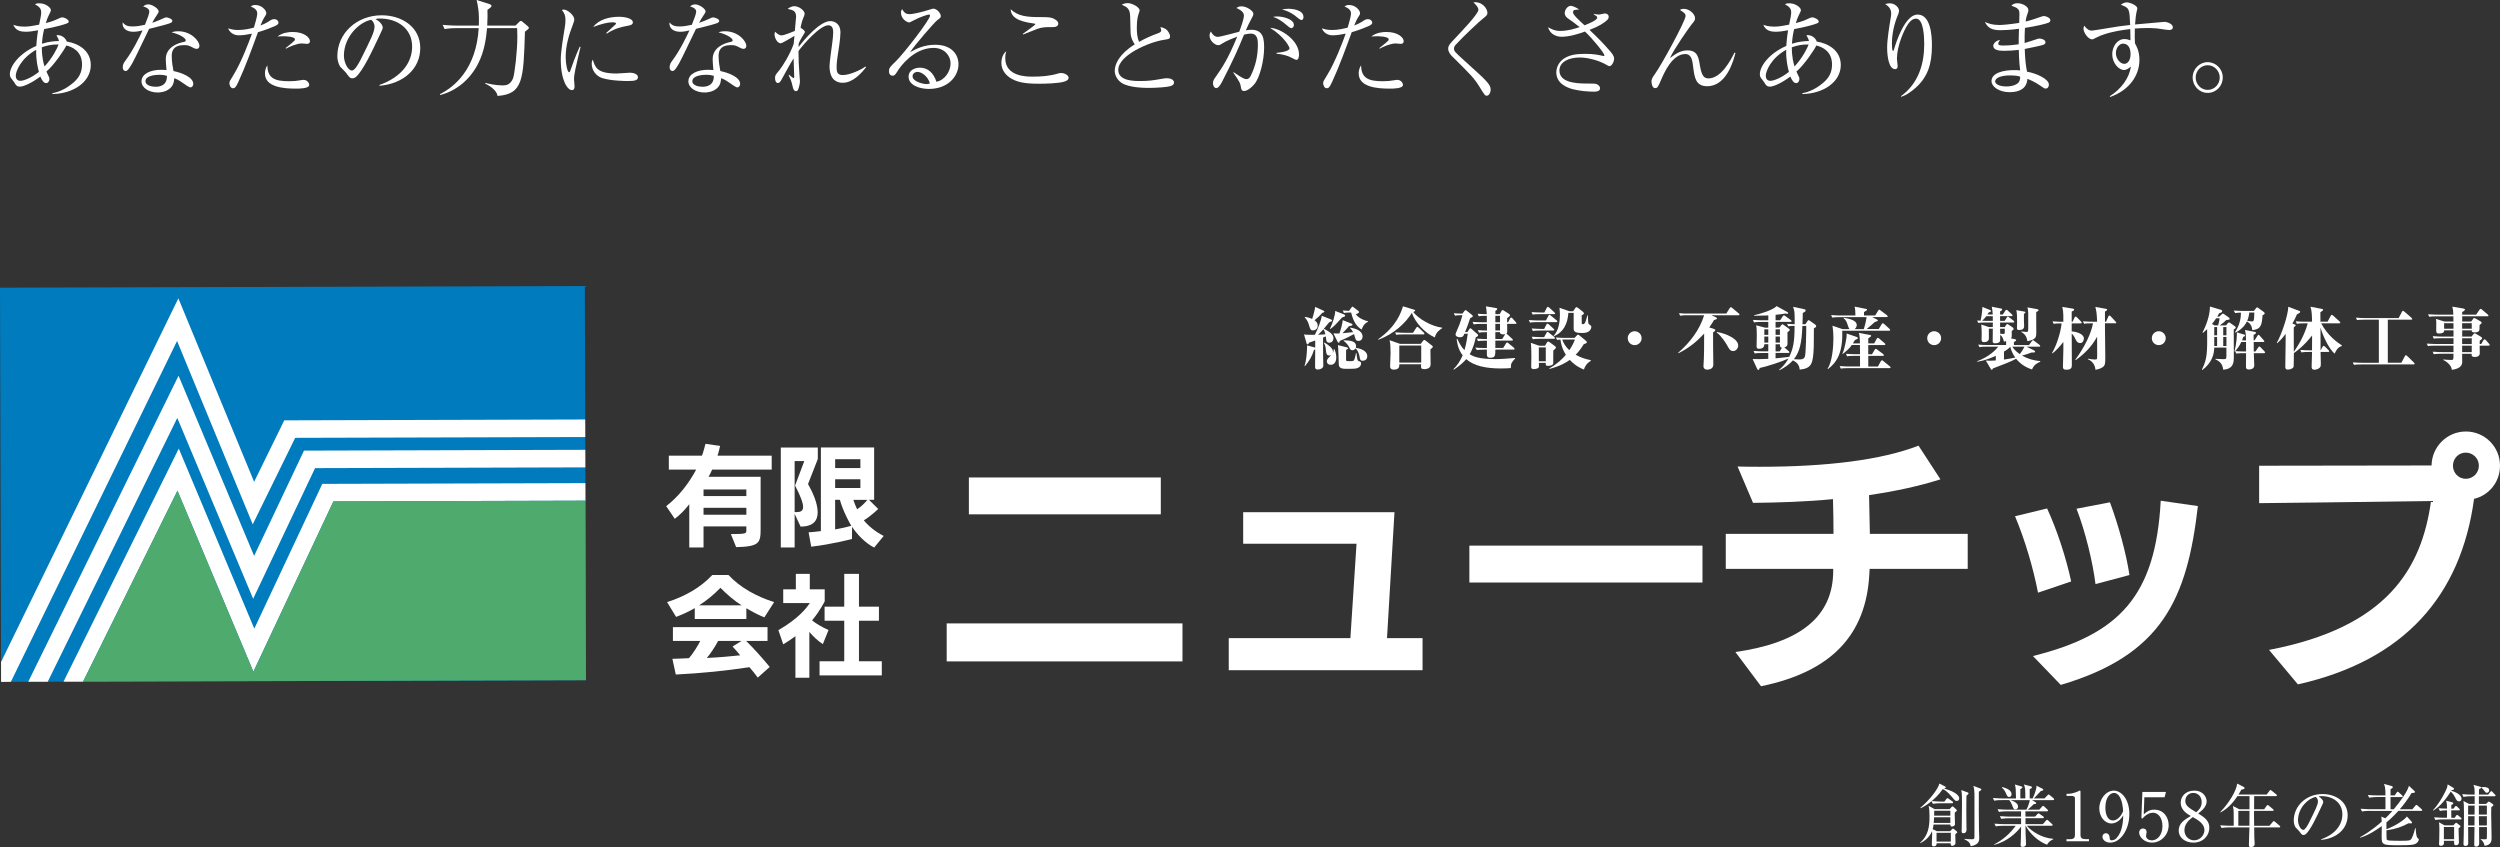 <?xml version="1.0" encoding="UTF-8"?><svg id="_レイヤー_2" xmlns="http://www.w3.org/2000/svg" viewBox="0 0 960 325.34"><rect x="0" y="0" width="960" height="325.34" fill="#333333" stroke="none"/><defs><style>.cls-1{fill:#007bbd;}.cls-1,.cls-2,.cls-3{stroke-width:0px;}.cls-2{fill:#fff;}.cls-3{fill:#4eab6d;}</style></defs><g id="startpege"><path class="cls-2" d="M510.46,131.61c-.55,0-1.05-.31-1.13-.81-.05-.23-.18-1.36-.24-1.62l-1.04.44c0,5.59,0,6.19.02,7.11,0,.55.08,3.14.08,3.71,0,1.02-1.31,1.46-2.09,1.46-1.02,0-1.07-.6-1.07-1.07,0-.94.05-5.54.05-6.61-.16.08-.21.08-.47.16-.81,2.56-1.72,4.1-3.45,6.19h-.21c.73-2.09.97-4.94,1.02-7.95l3.11.86v-2.72c-.76.26-2.09.73-2.33.81l-.24.42-.37.24c-.18,0-.31-.16-.39-.42l-.97-3.4c.39.1,1.3.16,2.09.16h2.06c1.1-1.96,2.54-5.83,2.67-7.32l3.3,1.31c.44.18.65.29.65.52,0,.29-.42.45-1.07.65-.63.76-1.13,1.36-2.09,2.51,3.5,1.73,3.69,2.9,3.69,3.69,0,.84-.57,1.67-1.59,1.67M507.85,120.08c-1.23,1.31-1.93,1.99-3.08,2.9.47.34,1.23.89,1.23,2.09,0,1.31-1.1,1.81-1.8,1.81-.81,0-1.07-.34-1.47-1.78-.34-1.25-.81-2.32-1.73-3.24l.11-.18c.65.11,1.52.24,2.77.81.21-.63,1.02-3.35,1.15-4.65l3.16,1.46c.21.1.37.24.37.37,0,.18-.13.31-.71.42ZM508.21,126.43c-.52.6-1.1,1.2-2.07,2.12,1.67-.08,2.35-.16,2.8-.18-.08-.39-.31-1.28-.73-1.93ZM513.13,137.23c0,2.01-.99,2.85-2.12,2.85-1.02,0-1.51-.7-1.51-1.28,0-.73.36-1.15,1.46-2.2l.23-.24c-.26.13-.5.16-.68.16-1.18,0-1.25-.94-1.36-2.07-.13-1.36-.29-1.91-.76-2.74l.16-.18c1.3.76,3.32,2.07,3.32,3.58l-.05.39c.29-.52.31-1.07.36-1.47h.21c.37.89.73,1.81.73,3.19ZM515.37,121.91c-2.61,2.88-2.85,3.14-4.49,4.44l-.18-.13c.97-1.83,2.07-5.36,2.01-6.82l3.32,1.31c.34.13.52.26.52.47,0,.37-.34.47-1.18.73ZM521.67,130.93c-.76,0-1.05-.34-1.23-1-.16-.58-.39-1.36-.5-1.65-1.18.68-3.27,1.73-5.44,2.62-.13.5-.16.7-.47.7-.18,0-.31-.18-.36-.29l-1.65-3.32c.76.08,1.54.1,2.3.05.39-.97,1.1-3.27,1.3-5.1l3.16,1.25c.39.16.58.26.58.47,0,.31-.29.42-1.34.58-.39.45-1.23,1.41-2.51,2.72.68-.05,2.88-.26,4.08-.42-.55-.97-.84-1.25-1.2-1.57l.1-.18c1.54.29,4.73.94,4.73,3.53,0,.73-.47,1.59-1.57,1.59ZM521.6,141.18c-.91.44-1.15.44-4.99.44-2.54,0-2.54-1.18-2.54-2.25,0-.89-.13-5.7-.31-6.85l3.27.81c.29.08.6.16.6.42,0,.31-.42.44-.73.58-.02.6,0,3.29-.02,3.84,0,.5.34.52,1.36.52,1.28,0,1.54-.13,1.73-.39.18-.29.44-1.28.73-2.72h.18c.34,2.69.36,2.88.86,3.06.84.31.92.44.92.91,0,.89-.58,1.39-1.05,1.62ZM522.88,126.57c-1.67-1.13-3.06-2.51-4.05-6.56h-.81c-1.13,0-1.62.11-1.96.18l-.42-.97c.63.08,1.39.13,2.38.16l1.02-1.39.26-.29.39.24,1.91,1.44c.16.1.24.26.24.44,0,.39-.26.47-1.2.86,1.05,1.52,3.48,2.48,4.7,2.69v.21c-.99.34-1.98,1.41-2.45,2.98ZM523.29,138.54c-.91,0-1.05-.44-1.23-1.65-.18-1.15-.73-2.38-1.51-3.13-.44.73-1.07.73-1.23.73-.71,0-.91-.45-1.15-.97-.45-1.07-1.33-1.96-2.2-2.64v-.21c2.69.05,4.78.31,4.78,2.35,0,.18-.05.44-.11.55,1.44.18,4.39.99,4.39,3.21,0,1.25-.89,1.75-1.75,1.75Z"/><path class="cls-2" d="M553.77,126.07c-.65.39-2.33,1.38-2.8,3.5-3.95-1.75-7.5-5.73-8.83-9.44-2.25,3.74-6.69,8.05-12.81,10.32l-.13-.18c7.14-5.02,8.86-10.43,9.54-12.65l4.24,1.28c.29.08.44.13.44.31,0,.26-.29.39-.73.6,2.01,2.61,6.93,5.51,11.08,6.01v.24M545.54,132.05l.86-1.1c.13-.16.31-.42.52-.42.18,0,.36.13.55.29l2.28,1.78c.21.16.44.29.44.55,0,.31-.26.5-.91.97,0,.86.08,4.76.08,5.54,0,.32-.03.94-.24,1.2-.58.78-1.57.89-2.12.89-1.41,0-1.39-.42-1.28-1.88h-8.39c.03.78.05,2.06-2.12,2.06-1.41,0-1.41-.97-1.41-1.28,0-.71.18-4.29.18-5.1,0-2.4-.1-3.79-.39-4.91l4.05,1.41h7.89ZM542.61,127.77l1.25-1.93c.1-.18.26-.34.42-.34l.47.29,2.01,1.94.24.39c0,.24-.21.29-.39.29h-7.63c-1.59,0-2.17.05-2.82.16l-.44-.94c1.62.13,3.47.16,3.74.16h3.16ZM537.33,132.68v6.56s8.42,0,8.42,0v-6.56s-8.42,0-8.42,0Z"/><path class="cls-2" d="M580.17,141.33c-.78.08-1.88.16-3.82.16-5.8,0-10.3-.97-13.33-3.58-.86,1.02-2.3,2.4-4.73,4.05l-.15-.21c1.36-1.38,2.46-2.87,3.53-5.3-1.91-2.43-2.2-5.26-2.3-6.27l.21-.1c1.07,2.25,1.75,3.32,2.79,4.37.18-.6.81-2.93,1.25-6.3h-1.28c-.39.89-.58,1.36-1.78,1.36-.71,0-1.62-.34-1.62-1.1,0-.24.11-.52.18-.68.73-1.62,1.73-3.92,2.46-6.69h-.94c-.68,0-1.31.05-1.94.18l-.42-.97c.71.08,1.36.16,2.46.16h.84s.73-.94.73-.94c.21-.26.26-.37.44-.37.21,0,.36.13.5.24l1.91,1.52c.08.05.39.29.39.52,0,.26-.18.44-.99.76-.55,1.72-1.54,4.42-1.96,5.38h.89s.7-1.1.7-1.1c.13-.21.24-.37.44-.37.16,0,.29.13.47.29l2.17,1.88c.1.1.34.34.34.55,0,.16-.05.37-.91.76-.26,1.52-1.05,4.29-2.33,6.51,1.25.73,3.16,1.86,9.96,1.86,2.35,0,4.92-.24,7.37-.44l.16.18c-1.39,1.49-1.7,1.83-1.7,3.71M581.89,124.37h-3.16c0,.42.05,2.38.05,2.82,0,.52-.08.73-.34.94l.34.23,1.91,1.75c.13.13.26.24.26.42,0,.26-.26.26-.39.26h-6.35s0,2.82,0,2.82h3.03s1.1-1.8,1.1-1.8c.08-.13.21-.31.39-.31.16,0,.29.13.5.29l2.12,1.75c.1.08.24.24.24.42,0,.26-.24.29-.39.29h-6.98c0,2.25,0,3.14-2.01,3.14-.99,0-1.25-.55-1.25-1.25v-1.88s-1.02,0-1.02,0c-1.8,0-2.33.08-2.82.16l-.6-.94c1.23.11,2.48.16,3.71.16h.73c0-1.25.03-2.17.03-2.82h-.63c-1.8,0-2.33.11-2.82.18l-.42-.97c1.64.16,3.32.16,3.87.16v-2.64c-1.91,0-2.41.08-3.08.18l-.44-.97c1.54.16,2.79.16,3.53.16,0-.63-.03-1.96-.03-2.54h-2.25c-1.83,0-2.33.1-2.82.18l-.44-.97c1.25.11,2.48.16,3.74.16h1.75c0-.7-.02-1.99-.02-2.48-1.91,0-2.38.05-3.09.18l-.42-.97c1.52.13,2.8.16,3.5.16-.03-1.15-.24-2.56-.32-3.01l3.76.66c.37.05.58.08.58.36,0,.31-.34.52-.71.71v1.28s1.64,0,1.64,0l.76-1.31c.1-.16.21-.26.39-.26.13,0,.29.1.47.21l1.96,1.25c.18.13.39.29.39.5,0,.44-.65.81-1.1,1.1v1.62s.39,0,.39,0l.76-1.52.37-.34.47.29,1.33,1.52c.16.18.26.29.26.39,0,.29-.26.29-.42.29ZM576.01,123.74v-2.48s-1.8,0-1.8,0v2.48s1.8,0,1.8,0ZM576.01,126.91v-2.54s-1.8,0-1.8,0v2.54s1.8,0,1.8,0ZM577.24,128.4c-.26,0-1.28,0-1.25-.86h-1.78s0,2.64,0,2.64h2.64s1-1.62,1-1.62l.16-.24c-.18.05-.39.08-.76.08Z"/><path class="cls-2" d="M597.6,123.69h-7.27c-1.59,0-2.17.08-2.82.18l-.44-.97c1.65.16,3.48.16,3.74.16h2.82s.99-1.83.99-1.83c.1-.21.26-.34.37-.34.13,0,.26.1.5.29l2.25,1.83c.13.11.26.24.26.42,0,.24-.23.26-.39.26M596.48,134.54c0,.44-.03,1.39-.03,2.01-.02.99,0,2.35,0,2.93,0,.84-1.36,1.02-2.17,1.02-.65,0-.78-.34-.73-1.15h-2.64c.02.1.1,1.39-.03,1.7-.26.65-1.93.7-2.01.7-.81,0-.89-.55-.89-.89,0-.18.02-.91.02-1.07.05-.89.05-1.75.05-2.56,0-.39-.03-4.65-.21-5.59l3.24,1.13h2.2s.68-1.15.68-1.15c.16-.29.29-.47.55-.47l.5.21,2.06,1.52c.18.13.39.31.39.55,0,.21-.24.65-.99,1.12ZM596.77,120.63h-5.41c-1.62,0-2.17.05-2.82.16l-.44-.94c1.62.13,3.48.15,3.74.15h1.2s.94-1.86.94-1.86l.37-.34c.18,0,.44.24.5.29l2.06,1.86.26.39c0,.23-.21.29-.39.29ZM596.45,126.93h-5.02c-1.59,0-2.17.05-2.82.18l-.44-.97c1.65.13,3.48.16,3.74.16h1.04s.91-1.73.91-1.73c.08-.13.21-.31.39-.31l.47.26,1.86,1.72c.18.16.26.24.26.39,0,.26-.21.29-.39.29ZM596.74,130.09h-5.31c-1.59,0-2.17.05-2.82.18l-.44-.97c1.65.13,3.48.16,3.74.16h1.04s.94-1.7.94-1.7c.11-.18.21-.34.37-.34.13,0,.21.08.47.29l2.14,1.7.26.39c0,.23-.21.29-.39.29ZM593.58,138.72v-5.33s-2.67,0-2.67,0v5.33s2.67,0,2.67,0ZM608.24,141.91c-.99-.39-3.14-1.25-5.44-3.71-1.44,1.02-3.58,2.35-7.79,3.47l-.1-.21c3-1.65,5.04-3.61,6.38-5.23-.58-.89-1.65-2.72-2.09-5.83-.73.05-1.02.1-1.28.16l-.44-.97c1.62.16,3.48.16,3.74.16h3.42s.7-.76.7-.76c.24-.24.45-.5.6-.5.18,0,.39.18.52.29l2.38,1.94c.34.29.52.52.52.68,0,.37-.42.5-1.2.78-1.39,2.25-2.46,3.4-3.11,4.05,2.38,1.33,4.47,1.8,5.8,2.06v.31c-1.75.94-2.43,2.59-2.61,3.29ZM609.99,127.32c-.68.42-1.39.55-2.54.55-2.06,0-3.16-.34-3.16-1.6v-6.12s-2.04,0-2.04,0c-.26,4.1-1.86,7.45-5.54,8.94l-.1-.16c2.01-2.09,2.4-5.59,2.4-8.02,0-1.12-.13-2.35-.18-2.72l3.82,1.33h1.44s.84-1.25.84-1.25c.1-.18.26-.32.47-.32.18,0,.44.21.52.26l1.93,1.52c.16.13.37.37.37.55,0,.34-.18.44-.86.84,0,.99,0,2.35.03,3.01,0,.26.08.36.37.36.55,0,.99,0,1.78-3.37h.21c0,.55.08,2.67.21,3.08.08.24.42.47.76.7.26.18.34.37.34.63,0,.55-.36,1.36-1.04,1.78ZM600.74,130.38c-.29,0-.5,0-.84.03.39,1.07,1.13,2.61,2.72,4.08,1.33-1.99,1.83-3.27,2.14-4.1h-4.03Z"/><path class="cls-2" d="M627.71,132.53c-1.49,0-2.66-1.18-2.66-2.67s1.23-2.67,2.66-2.67,2.67,1.18,2.67,2.67c0,1.47-1.18,2.67-2.67,2.67"/><path class="cls-2" d="M667.6,121.05h-10.48s1.83.81,1.83.81c.26.1.34.26.34.42,0,.29-.16.34-1.12.63-.37.63-.84,1.47-1.81,2.82l1.96.65c.21.08.34.16.34.37,0,.29-.08.36-.84.91,0,5.33,0,6.01.1,12.31l-.03.31c-.16,1.62-2.06,1.67-2.28,1.67-.34,0-1.49-.1-1.49-1.36l.03-.31c.24-3.32.24-8.1.24-12.18-2.41,2.62-5.39,5.31-9.88,7.56l-.08-.21c4.47-3.89,8.21-8.7,9.96-14.4h-6.41c-.36,0-1.78,0-2.82.18l-.42-.97c1.23.13,2.48.15,3.71.15h14.45s1.33-2.14,1.33-2.14l.39-.34c.13,0,.24.08.5.29l2.59,2.17c.08.08.26.21.26.39,0,.26-.26.26-.39.26M665.51,134.8c-1.1,0-1.52-.76-2.33-2.25-.31-.55-1.99-3.4-4-4.91l.08-.18c3.53.6,8.21,2.62,8.21,5.23,0,.97-.78,2.12-1.96,2.12Z"/><path class="cls-2" d="M696.53,126.12c-.03,1.12,0,6.06-.05,7.08-.26,6.56-.78,8.24-5.38,8.73-.13-1.18-.52-2.54-2.61-3.55-1.47,1.62-3.16,2.74-5.15,3.79l-.16-.18c.78-.66,2.25-1.88,3.58-4.31-2.48,1.15-8.42,3.11-11.06,3.63-.03.16-.11.73-.5.73-.26,0-.37-.21-.52-.55l-1.67-3.61c1.78.03,3.08.05,6.01-.08v-2.25s-2.4,0-2.4,0c-1.59,0-2.17.05-2.82.18l-.42-.97c1.62.13,3.45.16,3.71.16h1.93s0-2.74,0-2.74h-1.52c0,.44-.03,1.75-2.04,1.75-.91,0-.94-.55-.94-1.1,0-.29.05-1.59.05-1.86,0-.24.03-1.36.03-2.4,0-.37,0-2.88-.24-3.66l3.43.91h1.23s0-2.19,0-2.19h-2.64c-1.62,0-2.17.05-2.82.18l-.44-.97c1.62.13,3.48.15,3.74.15h2.17s0-1.86,0-1.86c-3.08.1-4.34.13-5.44.13v-.21c2.62-.6,6.98-1.91,8.65-3.5l4,2.22c.18.1.44.24.44.44,0,.11-.13.29-.5.29-.24,0-.47-.08-.65-.11-.86.16-1.8.31-3.71.5v2.09s1.75,0,1.75,0l1.04-1.57.37-.34c.13,0,.31.1.52.26l2.19,1.59c.18.13.26.24.26.42,0,.26-.26.26-.42.26h-5.72s0,2.19,0,2.19h1.46s.81-.99.81-.99c.16-.18.24-.31.37-.31l.37.21,1.99,1.41c.29.21.42.34.42.6,0,.29-.08.34-.84.84v4.68c-.08.6-.52.99-1.2,1.18l1.67,1.44.26.39c0,.26-.24.29-.39.29h-4.92s0,2.07,0,2.07c1.59-.16,3.74-.37,5.26-.58,1.46-3.09,2.04-5.52,2.04-11.55v-.34c-.84,0-1.65.05-2.45.18l-.42-.97c.58.05,2.12.16,2.9.16,0-.47.05-3.77-.1-4.76-.08-.6-.18-.97-.5-1.93l3.82.81c.76.16.99.21.99.6,0,.45-.39.63-1.1.97,0,.86,0,2.12-.11,4.31h1.13s.91-1.36.91-1.36l.31-.21.29.1,2.2,1.57c.31.21.44.44.44.63,0,.32-.34.6-.89.86M679.02,128.6v-2.14s-1.52,0-1.52,0v2.14s1.52,0,1.52,0ZM679.02,131.56v-2.33s-1.52,0-1.52,0v2.33s1.52,0,1.52,0ZM683.49,128.6v-2.14s-1.67,0-1.67,0v2.14s1.67,0,1.67,0ZM683.49,131.56v-2.33s-1.67,0-1.67,0v2.33s1.67,0,1.67,0ZM683.49,132.19h-1.67s0,2.74,0,2.74h1.59s.84-1.41.84-1.41c-.63-.13-.78-.32-.76-1.33ZM692.12,125.15c-.26,6.72-1.05,9.93-3.27,12.78,1.1.08,1.62.1,2.01.1.78,0,1.93,0,2.27-1.28.32-1.15.5-9.41.47-11.6h-1.49Z"/><path class="cls-2" d="M725.47,127.01h-18.06c.34,8.44-2.17,12.21-5.44,14.69l-.19-.08c1.78-2.67,2.25-8.36,2.25-11.69,0-1.7-.13-3.24-.24-3.89-.08-.63-.1-.71-.13-.97l3.87,1.31h2.72c-.37-.42-.52-.86-.94-2.17-.02-.08-.44-1.41-1.36-1.99v-.21c2.25.42,5.04.94,5.04,2.85,0,.18-.05.91-.78,1.52h3.48c.57-1.59,1.02-4.05,1.1-4.6h-10.38c-1.62,0-2.17.08-2.82.18l-.44-.97c1.62.16,3.47.16,3.74.16h5.6c0-1.67-.13-2.69-.32-3.4l4.34.86c.34.08.45.13.45.31,0,.15-.18.36-1.18.91v1.3s4.31,0,4.31,0l1.15-1.88c.08-.11.21-.34.39-.34.13,0,.31.15.49.29l2.51,1.88.26.39c0,.26-.24.29-.39.29h-5.57s1.93.99,1.93.99l.26.31c0,.24-.24.29-1.2.6-1.12,1.02-1.33,1.2-3.11,2.69h4.63s1.17-1.93,1.17-1.93l.39-.34.47.29,2.12,1.93.26.39c0,.26-.24.29-.39.29M725.55,141.36h-15.87c-1.59,0-2.17.08-2.82.18l-.42-.97c1.62.16,3.45.16,3.71.16h4.1s0-4.08,0-4.08h-2.14c-1.62,0-2.17.05-2.82.18l-.44-.97c1.62.13,3.47.16,3.74.16h1.67c0-1.52,0-1.86-.05-3.53h-3.14c-.7,1.07-1.49,1.86-3.42,3.4l-.18-.1c.92-1.62,1.65-6.43,1.65-6.82,0-.24,0-.76-.03-.91l3.95,1.36c.26.08.37.26.37.42,0,.24-.26.39-1.15.78-.52.86-.58.94-.76,1.25h2.72c-.05-2.51-.21-3.24-.42-4.05l4.42.84c.15.02.31.13.31.31,0,.21-.63.63-1.12.97v1.93s2.27,0,2.27,0l1.02-1.85c.1-.18.24-.32.39-.32l.47.26,2.17,1.86c.13.1.26.21.26.39,0,.24-.21.29-.39.29h-6.19s0,3.53,0,3.53h1.44s1.07-1.78,1.07-1.78l.37-.34c.13,0,.29.13.5.29l2.38,1.78.26.39c0,.26-.24.29-.39.29h-5.62s0,4.08,0,4.08h3.71s1.15-2.09,1.15-2.09l.39-.32c.13,0,.24.05.47.26l2.59,2.12c.1.1.26.21.26.39,0,.23-.24.26-.42.26Z"/><path class="cls-2" d="M742.72,132.53c-1.49,0-2.67-1.18-2.67-2.67,0-1.52,1.23-2.67,2.67-2.67s2.67,1.18,2.67,2.67-1.18,2.67-2.67,2.67"/><path class="cls-2" d="M783.49,138.9c-1.2.5-2.43,1.1-3.19,2.96-2.4-.73-4.55-2.14-6.12-4.1-.76.44-2.27,1.15-3.95,1.8-1.65.63-4.5,1.78-4.97,1.93-.05.29-.21.5-.44.5-.18,0-.26-.13-.44-.44l-1.81-3.08c.58.02,1.39.05,1.91.05.31,0,1.44-.05,1.91-.11v-1.78c-2.43,1.05-3.9,1.7-7.16,2.3v-.21c4.63-1.78,7.06-4.26,8.1-5.6h-4.42c-1.59,0-2.17.05-2.82.18l-.45-.97c1.25.1,2.49.16,3.74.16h6.98c0-.65,0-1.1-.02-1.52-.21.08-.37.13-.81.24-.31-1.12-.58-2.01-1.46-2.64,0,1.25.03,2.17-.05,2.4-.21.63-1,.86-1.99.86-.81,0-.84-.44-.84-.99,0-.37.05-4,.05-4.63h-1.52s0,3.79,0,3.79c0,.91-.76,1.39-1.91,1.39-.6,0-.89-.31-.89-.89,0-.42.05-2.22.05-2.59,0-1.28-.08-2.45-.18-3.29l2.95.97h1.49c0-.39.02-1.46.02-1.75h-2.79c-1.59,0-2.17.05-2.82.16l-.42-.94c.29.02.47.02,1.33.08.63-2.85.68-4.76.68-5.28l2.98,1.2c.1.05.34.16.34.34,0,.29-.42.45-.86.55-.24.39-.34.57-.52.84h2.04c-.05-1.15-.16-1.99-.37-3.01l3.58.7c.24.05.42.13.42.34,0,.34-.29.5-.81.76v1.2s1.05,0,1.05,0l.99-1.52c.1-.18.26-.32.39-.32.18,0,.34.16.47.26l1.65,1.52.26.39c0,.24-.24.29-.42.29h-4.39s0,1.81,0,1.81h1.78s.81-1.33.81-1.33c.11-.18.26-.34.39-.34.1,0,.26.13.47.29l1.75,1.33.26.39c0,.26-.24.29-.39.29h-5.07s0,1.75,0,1.75h1.8s.5-.78.5-.78c.13-.18.29-.39.44-.39s.29.08.47.21l1.64,1.1c.16.1.34.34.34.52,0,.34-.18.5-.71.84v2.07c0,.31-.16.6-.32.76l1.28.26c.44.08.73.21.73.44,0,.26-.26.39-.86.73v1.15s5.8,0,5.8,0l1.13-1.54c.21-.29.31-.34.39-.34.13,0,.13.03.49.29l2.04,1.54.26.39c0,.26-.24.29-.39.29h-4.83s2.8,1.41,2.8,1.41c.26.13.44.24.44.44,0,.42-.39.42-1.28.37-1.23.47-2.85.97-3.74,1.2,2.15,1.23,4.55,1.91,7.01,2.12v.23M762.74,121.42c-.1.11-.71.94-1.59,1.75.26,0,1.51.05,1.8.05h2.3c0-.26,0-1.52-.03-1.81h-2.48ZM768.05,126.23c0,.29.03,1.65.03,1.93.89.08.97.08,1.12.08.34,0,.63-.08.63-.42v-1.59s-1.78,0-1.78,0ZM769.53,138.07c1.52-.23,2.82-.44,4.34-.76-1.52-2.12-1.81-3.76-1.88-4.15-.44.47-1.1,1.05-2.46,1.86v3.06ZM772.72,133.13c.34.52,1.15,1.7,2.88,2.85.05-.05,1.07-1.38,1.8-2.85h-4.68ZM777.32,119.64c.24.05.42.13.42.32s-.13.29-.55.57v2.59c0,.34.08,1.88.08,2.12,0,1.2-.91,1.49-1.91,1.49-.71,0-.84-.31-.84-.68s.05-1.99.05-2.33c0-2.33-.05-3.32-.29-4.63l3.03.55ZM782.29,118.72c.23.05.52.16.52.39,0,.26-.42.47-.91.73,0,1.25.03,6.77.03,7.87,0,1.64,0,2.64-3.4,3.32-.21-1.23-.63-2.67-2.35-3.53v-.21c.42.05,1.75.18,2.09.18.39,0,.57-.18.57-1.28v-5.96c0-.78-.13-1.67-.31-2.2l3.76.68Z"/><path class="cls-2" d="M798.78,131.74c-1.1,0-1.52-.89-1.83-1.59-.52-1.13-.99-1.67-1.41-2.06,0,1.93.05,10.38.05,12.1,0,1.28-.5,1.78-2.14,1.78-1.1,0-1.28-.47-1.28-1.13,0-.29.16-5.67.16-6.56v-2.98c-1.02,1.36-2.88,3.45-4.18,4.39l-.16-.16c1.73-2.85,3.4-8.15,3.66-11.35-1.59,0-2.22.03-3.06.16l-.42-.94c1.57.13,3.42.16,3.71.16h.44s0-2.51,0-2.51c0-.94-.13-2.17-.42-3.19l3.97.63c.42.08.6.13.6.39,0,.34-.34.5-.94.76v3.92s.34,0,.34,0l.79-1.7.36-.34c.18,0,.44.26.47.29l1.64,1.67c.24.26.24.34.24.42,0,.24-.21.29-.39.29h-3.45s0,3.06,0,3.06c1.75.13,4.68.91,4.68,2.74,0,.44-.24,1.75-1.44,1.75M812.22,124.14h-3.92s0,1.28,0,1.28c0,3.24.13,8.44.13,11.69,0,2.46,0,3.27-1.18,4-.99.6-1.91.76-2.59.89-.16-1.7-.99-3.24-2.9-4.05v-.21c.65.11,1.98.32,2.61.32.47,0,.73-.08.84-.24.1-.16.1-1.25.1-1.57,0-1.1-.02-5.96-.02-6.95-2.25,4.1-5.15,6.77-8.21,8.97l-.18-.13c3.66-4.89,6.22-10.4,6.8-13.98h-.6c-1.62,0-2.17.05-2.82.16l-.44-.94c1.59.13,3.45.16,3.74.16h1.7c-.05-2.38-.26-4.44-.68-5.67l3.87.68c.47.08.68.13.68.34s-.21.36-.84.78v3.87s.42,0,.42,0l.91-2.09c.05-.13.21-.31.39-.31l.45.29,1.91,2.07.26.39c0,.24-.21.29-.42.29Z"/><path class="cls-2" d="M828.97,132.53c-1.49,0-2.67-1.18-2.67-2.67s1.23-2.67,2.67-2.67,2.67,1.18,2.67,2.67-1.18,2.67-2.67,2.67"/><path class="cls-2" d="M854.79,124.97l.73-.91.39-.29.44.21,1.73,1.23c.16.1.44.29.44.57,0,.34-.65.68-.76.73,0,1.47.03,8.76.03,10.4,0,2.04,0,4.81-4.08,5.04-.15-1.02-.39-2.88-2.98-3.95v-.21c.68.05,2.56.13,3.16.13,1.05,0,1.05-.21,1.05-1.65v-2.8s-4.68,0-4.68,0c0,2.22-.68,5.65-4.52,8.6l-.21-.13c2.12-4.24,2.09-6.69,2.01-15.55-.39.39-.73.7-1.59,1.44l-.18-.16c2.17-4.21,2.85-7.68,2.85-9.96l4.21,1.25c.29.08.47.18.47.55,0,.5-.68.65-1.1.73-.34.6-.52.94-.78,1.33h.78s1.07-.99,1.07-.99l.29-.18.42.18,1.93,1.36.31.47c0,.29-.16.37-1.36.5-.65.65-1.25,1.2-2.46,2.04h2.38M851.74,124.97c.44-1.59.47-1.75.58-2.75h-1.31c-.73,1.12-1.15,1.59-1.62,2.17l.99.57h1.36ZM850.27,125.6v3.16s1.1,0,1.1,0v-3.16s-1.1,0-1.1,0ZM851.37,132.87v-3.48s-1.1,0-1.1,0v3.48s1.1,0,1.1,0ZM853.72,125.6v3.16s1.23,0,1.23,0v-3.16s-1.23,0-1.23,0ZM854.95,132.87v-3.48s-1.23,0-1.23,0v3.48s1.23,0,1.23,0ZM857.77,119.25c1.41.08,2.61.16,3.82.16h3.92s.89-1.2.89-1.2l.29-.18c.18,0,.26.05.47.21l2.09,1.52c.24.16.39.34.39.58s-.16.37-.84.76c-.21,3.71-.6,5.36-3.94,5.67-.13-2.17-1.34-2.9-2.04-3.35-1.23,2.54-3.29,3.71-4.42,4.29l-.16-.16c1.54-2.2,2.3-4.83,2.27-7.5-.71,0-1.52.05-2.22.18l-.52-.97ZM865.85,127.43c.24.05.44.13.44.37,0,.39-.52.63-.91.78l.03,2.12h.34s1.13-1.78,1.13-1.78c.13-.18.23-.34.39-.34.19,0,.39.24.45.31l1.54,1.75c.18.21.24.26.24.42,0,.23-.24.26-.39.26h-3.69c0,1.44.03,3.08.03,3.66h.63s1.1-1.59,1.1-1.59c.24-.31.34-.34.42-.34.18,0,.39.24.44.29l1.52,1.57.24.42c0,.23-.18.29-.39.29h-3.95c.03.73.18,4.03.18,4.7,0,1.54-1.78,1.57-2.07,1.57-1.12,0-1.12-.71-1.12-1.07,0-.81.05-4.47.05-5.2h-.94c-1.59,0-2.17.05-2.82.16l-.42-.91-.08.08-.21-.08c.84-2.95.99-6.14.91-7.24l2.74.81c.16.05.42.13.42.39,0,.37-.49.47-.68.52-.16.52-.29.89-.47,1.36h1.52c-.05-2.67-.18-3.19-.42-4l3.82.73ZM862.48,134.98c.03-2.09.03-2.48,0-3.66h-1.83c-.89,1.93-1.8,2.9-2.33,3.5,1.15.1,2.54.15,3.69.15h.47ZM863.71,120.03c-.08.97-.29,1.99-.78,3.16,1.28.23,1.65.23,1.86.23.52,0,.86,0,.86-3.4h-1.93Z"/><path class="cls-2" d="M884.8,124.16c-1.59,0-2.17.08-2.82.18l-.42-.97c1.23.13,2.49.16,3.71.16h2.56c-.05-2.28-.08-4.16-.6-5.75l4.47.86c.1.03.37.08.37.31s-.1.32-1.05.97c0,1.05.03,2.59.03,3.61h2.74s1.25-2.33,1.25-2.33c.08-.13.21-.32.39-.32l.47.29,2.51,2.3c.18.18.26.26.26.42,0,.24-.21.26-.39.26h-6.95c2.51,4.76,6.19,7.35,7.95,8.47v.24c-1.36.42-2.01,1.23-2.8,2.95-2.54-2.25-4.78-7.71-5.41-10.06,0,1.39,0,7.53.03,8.78h.03s.78-1.44.78-1.44l.39-.32.44.26,1.44,1.44.26.39c0,.26-.24.29-.39.29h-2.95c.03.73.1,3.92.1,4.57,0,.55,0,1-.37,1.41-.39.42-1.23.84-2.04.84-1.12,0-1.12-.78-1.12-1.2,0-.18.05-1.96.08-2.85.03-.58.08-2.33.08-2.77h-1.26c-1.59,0-2.17.05-2.82.18l-.42-.97c1.23.11,2.48.16,3.71.16h.78c.03-.89.03-4.89.03-5.7-3.27,4.1-5.7,5.85-7,6.77,0,.55-.03,4.44-.08,5.1-.05.7-1.18,1.23-2.22,1.23s-.99-.76-.99-1.2c0-1.52.13-8.18.13-9.51v-3.01c-.31.44-1.83,2.46-3.27,3.61l-.13-.16c1.8-3.11,4.34-10.56,4.42-13.85l4.18,1.57c.21.08.37.16.37.36,0,.37-.47.63-1.23.97-.44,1.04-.92,2.12-1.75,3.55l.92.34c.21.08.36.18.36.31l-.18.32c-.08.08-.31.31-.58.52,0,1.49.03,8.03.03,9.36,1.78-2.51,4.18-6.51,5.33-10.95h-1.36"/><path class="cls-2" d="M916.92,122.75v16.55s5.2,0,5.2,0l1.36-2.56c.13-.23.24-.36.39-.36l.47.29,2.64,2.59.26.39c0,.26-.26.29-.39.29h-20.12c-1.83,0-2.33.08-2.82.18l-.44-.97c1.25.1,2.48.16,3.74.16h6.27s0-16.55,0-16.55h-5.57c-1.81,0-2.33.08-2.82.16l-.42-.94c1.23.1,2.46.16,3.71.16h12.7s1.28-2.43,1.28-2.43c.1-.18.23-.37.39-.37l.5.29,2.8,2.45.26.39c0,.26-.26.29-.39.29h-8.99"/><path class="cls-2" d="M955.66,132.74h-3.48c0,.47.05,2.51.05,2.93,0,1.41-1.7,1.41-1.83,1.41-1.38,0-1.33-.63-1.28-1.23h-3.66c.03,1.1.03,3.03.03,3.29-.05,1.93-2.17,2.67-3.97,2.85-.16-.71-.31-1.28-.97-2.01-.21-.26-1.05-1.2-2.33-1.73v-.21c.58.1,2.46.18,3.06.18.86,0,.86-.1.86-2.38h-4.76c-1.59,0-2.17.08-2.82.18l-.42-.97c1.62.16,3.45.16,3.71.16h4.29s0-2.48,0-2.48h-7c-1.59,0-2.17.05-2.82.18l-.44-.97c1.64.13,3.47.16,3.74.16h6.53s0-2.22,0-2.22h-4.76c-1.59,0-2.17.05-2.82.15l-.42-.94c1.62.13,3.45.16,3.71.16h4.29s0-2.41,0-2.41h-3.58c.08,1.07-1.18,1.23-1.94,1.23-.89,0-1.12-.24-1.12-1.2,0-.68.03-2.22.03-3.11,0-.47-.1-1.02-.16-1.3l3.37,1.02h3.37c-.02-.26-.02-1.93-.02-2.01h-6.46c-1.62,0-2.17.05-2.82.18l-.44-.97c1.62.13,3.48.15,3.74.15h5.96c-.03-1.38-.08-1.88-.39-3.08l4.26.73c.13.03.6.11.6.42,0,.26-.34.5-1.07.94v.99s5.36,0,5.36,0l1.31-1.93.39-.31c.11,0,.21.03.5.26l2.28,1.93.26.39c0,.26-.21.29-.39.29h-9.7s0,2.01,0,2.01h3.45s.73-1.02.73-1.02c.1-.13.24-.34.42-.34l.47.18,2.12,1.2.29.42c0,.29-.37.55-.81.89,0,.68-.03,1.8-.08,2.01-.21.7-1.15.84-1.75.84-1.18,0-1.18-.34-1.18-.81h-3.66s0,2.41,0,2.41h3.58s.68-.86.68-.86c.18-.24.32-.39.58-.39.13,0,.21.05.39.16l2.09,1.25c.26.16.31.34.31.5,0,.26-.08.34-.91.94v1.25s.6,0,.6,0l.86-1.52.39-.32.44.26,1.33,1.52.24.39c0,.26-.24.29-.39.29M942.12,124.11h-3.58s0,2.12,0,2.12h3.61s-.03-2.12-.03-2.12ZM949.15,126.23v-2.12s-3.69,0-3.69,0v2.12s3.69,0,3.69,0ZM949.15,132.11v-2.22s-3.69,0-3.69,0v2.22s3.69,0,3.69,0ZM949.15,135.22v-2.48s-3.69,0-3.69,0v2.48s3.69,0,3.69,0Z"/><path class="cls-2" d="M363.53,253.97v-14.58s90.54,0,90.54,0v14.58s-90.54,0-90.54,0ZM372.05,197.51v-14.17s73.7,0,73.7,0v14.17s-73.7,0-73.7,0Z"/><polyline class="cls-2" points="518.55 245.04 520.91 208.8 477.38 208.8 477.38 196.69 535.48 196.69 532.61 245.04 546.26 245.04 546.26 257.36 471.84 257.36 471.84 245.04 518.55 245.04"/><rect class="cls-2" x="564.24" y="209.52" width="89.51" height="14.17"/><path class="cls-2" d="M676.24,263.52l-9.85-13.14c25.05-3.59,37.57-13.65,37.57-31.31v-.62s-41.26,0-41.26,0v-13.45s41.37,0,41.37,0c0-4.62-.1-9.24-.21-13.34-10.47,1.03-21.04,1.33-30.69,1.44l-5.95-13.96c2.88.1,5.75.1,8.62.1,25.56,0,46.6-2.57,60.87-8.11l8.42,12.93c-8.31,2.67-17.65,4.62-27.41,6.06.1,5.03.21,9.85.31,14.88h37.57s0,13.45,0,13.45h-37.67s-.1,1.95-.1,1.95c-1.23,23.41-14.58,37.57-41.57,43.11"/><path class="cls-2" d="M786.09,195.26c3.8,8.21,7.29,18.89,9.24,28.02l-12.73,4.31c-1.85-9.55-5.03-20.32-8.83-29.36l12.32-2.98M829.72,192.28l14.27,2.05c-4.11,35.52-13.65,57.18-52.66,68.67l-10.68-11.09c33.46-8.31,47.12-23.3,49.07-59.64ZM810.22,192.89c3.18,8.52,6.26,19.61,7.49,27.92l-13.04,3.49c-1.03-8.42-3.9-20.22-7.29-28.95l12.83-2.46Z"/><path class="cls-2" d="M946.86,165.69c7.29,0,13.14,5.85,13.14,13.14,0,6.36-4.31,11.39-9.96,12.73-5.03,37.05-26.59,62-67.65,71.24l-11.08-13.24c45.27-8.62,58.61-31.1,62.21-57.17-18.68.31-66.01.82-66.01.82v-14.37s42.09-.1,66.21-.1c.1-7.19,5.95-13.04,13.14-13.04M941.93,178.83c0,2.77,2.16,5.03,4.93,5.03s5.03-2.26,5.03-5.03c0-2.77-2.26-5.03-5.03-5.03s-4.93,2.26-4.93,5.03Z"/><path class="cls-2" d="M273.45,180.34c-.42.93-.8,1.77-1.35,2.74h19.98s0,20.28,0,20.28c0,5.23-.72,6.53-9.4,6.74l-2.02-5.02c5.9,0,5.94-.21,5.94-1.47v-1.48s-16.44,0-16.44,0v8.09s-5.48,0-5.48,0v-16.61c-1.77,2.28-3.5,4.05-5.57,5.61l-3.29-4.85c4.97-3.88,8.68-8.77,11.51-14.04h-10.5s0-5.35,0-5.35h12.73c.5-1.26,1.05-3.5,1.35-4.55l5.61.8c-.17.72-.63,2.74-1.01,3.75h20.82s0,5.35,0,5.35h-22.89M286.6,190.49v-2.53s-16.44,0-16.44,0v2.53s16.44,0,16.44,0ZM286.6,197.66v-2.66s-16.44,0-16.44,0v2.66s16.44,0,16.44,0Z"/><path class="cls-2" d="M310.28,185.86c1.68,2.95,3.71,7.33,3.71,10.83,0,3.16-1.6,5.52-6.57,5.52l-2.28-4.89v12.9s-5.31,0-5.31,0v-38.36s14.21,0,14.21,0v4.39s-3.75,9.61-3.75,9.61M305.14,177.05v19.6c.21,0,.46,0,.68,0,1.6,0,2.57-.42,2.57-1.98s-.93-4.05-3.08-8.22l3.54-9.4h-3.71ZM335.66,210.26c-3.5-1.81-6.53-5.06-8.47-7.97l-.04,4.68s-8.01,2.11-15.64,2.95l-1.01-5.52c1.01,0,3.79-.34,4.72-.46v-32.12s20.45,0,20.45,0v20.11s-1.98,0-1.98,0l3.54,3.5s-2.61,2.61-5.52,4.38c1.69,2.07,4.34,4.34,7.63,5.99l-3.67,4.47ZM330.39,179.75v-3.41s-9.69,0-9.69,0v3.41s9.69,0,9.69,0ZM330.39,187.38v-3.33s-9.69,0-9.69,0v3.33s9.69,0,9.69,0ZM325.08,198.5c-1.14-2.36-2.02-4.59-2.57-6.58h-1.82s0,11.38,0,11.38c2.28-.42,4.34-.84,6.2-1.39-.67-1.14-1.26-2.28-1.81-3.41ZM327.69,191.93c.34,1.1.84,2.36,1.43,3.63,1.52-.97,2.74-2.15,3.96-3.62h-5.39Z"/><path class="cls-2" d="M293.51,237.06c-2.57-1.01-4.76-2.24-6.91-3.5v4.13s-19.81,0-19.81,0v-4.17c-2.19,1.26-4.51,2.36-7.17,3.37l-3.46-5.69c6.7-2.11,12.82-5.52,17.37-10.41h6.2c4.55,4.89,10.83,8.3,17.54,10.41l-3.75,5.86M290.98,260.2c-.97-1.3-2.19-2.91-3.2-4-9.32,1.39-17.75,2.28-28.28,2.82l-1.31-6.03c1.81,0,4.72-.21,6.37-.25,1.31-1.39,3.58-5.02,4.34-6.62h-10.5s0-5.31,0-5.31h36.33s0,5.31,0,5.31h-8.22c2.87,2.82,5.9,6.15,9.06,9.99l-4.59,4.09ZM276.65,225.72c-2.65,2.7-5.27,4.89-8.22,6.74h16.36c-2.91-1.85-5.52-4.09-8.14-6.74ZM275.76,246.12c-.97,1.94-3.16,5.23-4.34,6.53,4.68-.21,9.4-.63,12.82-1.01-.88-1.14-1.9-2.24-2.95-3.37l3.45-2.15h-8.98Z"/><path class="cls-2" d="M315.98,247.34c-1.73-1.06-3.92-3.12-5.19-4.68v17.58s-5.35,0-5.35,0v-15.94c-1.43,1.06-2.95,2.11-4.68,3.12l-1.86-5.44c7.8-4.51,10.83-8.52,12.06-10.41h-10.2s0-5.27,0-5.27h4.85s0-5.94,0-5.94h5.35s0,5.94,0,5.94h5.73s0,4.59,0,4.59c0,0-1.64,3.46-4.85,7.34,1.3,1.14,4.17,2.78,6.32,3.71l-2.19,5.4M314.71,259.36v-5.44s9.48,0,9.48,0v-15.55s-7.55,0-7.55,0v-5.4s7.55,0,7.55,0v-12.6s5.65,0,5.65,0v12.6s7.67,0,7.67,0v5.4s-7.67,0-7.67,0v15.55s8.77,0,8.77,0v5.44s-23.9,0-23.9,0Z"/><polyline class="cls-1" points="225 261.2 .42 261.83 0 110.47 224.58 109.83 225 261.2"/><polyline class="cls-2" points="4.17 261.82 .42 261.83 .4 254.21 68.49 114.56 97.58 185.02 109.16 161.41 224.72 161.08 224.74 167.82 113.35 168.13 97.05 201.35 67.99 130.93 4.17 261.82"/><polyline class="cls-2" points="18.33 261.78 10.84 261.8 11.78 259.88 68.56 144.27 97.58 213.46 116.73 173.04 224.75 172.73 224.77 179.47 120.98 179.76 97.21 229.94 68.08 160.49 18.33 261.78"/><polyline class="cls-2" points="31.89 261.75 24.38 261.77 68.65 172.25 97.65 241.4 123.76 185.81 224.79 185.52 224.81 192.26 128.03 192.53 97.3 257.94 68.15 188.43 31.89 261.75"/><polyline class="cls-3" points="31.89 261.75 68.15 188.43 97.3 257.94 128.03 192.53 224.81 192.26 225 261.2 31.89 261.75"/><path class="cls-2" d="M742.48,316.63c-.1.81-.16,1.14-.34,1.77l1.59.78h5.12l.73-.78c.1-.1.23-.23.34-.23.13,0,.34.16.47.26l.94.78c.13.1.26.26.26.36s-.08.21-.16.29c-.08.08-.36.29-.6.47,0,.49.08,2.86.08,3.41,0,.65-.75,1.07-1.25,1.07-.62,0-.6-.55-.57-.99h-5.43c0,.21,0,.44-.05.57-.16.42-.62.62-1.01.62-.6,0-.78-.29-.78-.75,0-.55.13-3.22.13-3.82,0-.39,0-.83-.03-1.3-1.22,2.96-3.72,4.21-4.55,4.65l-.05-.16c3.04-2.7,3.61-5.95,3.61-10.04,0-1.27-.05-2.99-.34-4.16l2.26,1.27h5.8l.75-.81c.1-.1.26-.23.39-.23s.26.1.39.21l1.04.96c.08.08.21.21.21.36,0,.18-.13.29-.21.36-.08.05-.39.34-.57.47-.03.36-.03.73-.03,1.01,0,.49.1,2.91.1,3.46,0,.65-.83.91-1.22.91-.42,0-.57-.26-.57-.78h-6.45ZM746.64,307.81l.78-1.01c.13-.18.26-.31.42-.31.13,0,.29.1.49.26l1.4.99c.08.05.26.23.26.42,0,.23-.18.29-.39.29h-4.29c-.39,0-1.82,0-3.07.23l-.52-1.04c-1.85,1.56-3.33,2.31-4.21,2.73l-.08-.21c3.28-2.68,6.73-7.02,7.31-9.28l2.16,1.12c.16.08.29.21.29.36,0,.26-.29.36-.73.47,2.57.57,5.88,2.08,5.88,3.72,0,.62-.34,1.01-.96,1.01-.52,0-.65-.13-1.69-1.38-2-2.37-2.99-2.89-3.67-3.17-1.48,2.21-3.25,3.77-4.26,4.6,1.4.16,3.69.21,3.98.21h.91ZM748.93,316v-2.16h-6.24c-.05,1.33-.1,1.82-.16,2.16h6.4ZM748.93,313.22v-1.9h-6.19c-.03.62-.03,1.56-.03,1.9h6.21ZM749.12,323.18v-3.38h-5.49v3.38h5.49ZM755.64,304.3c.16.05.26.18.26.39s-.16.39-.78.83c-.05,1.3-.05,4.99-.05,6.45s.03,4.13.05,5.59c0,.31.03.83.03,1.07,0,.68-.31,1.33-1.27,1.33-.36,0-.62-.21-.62-.7,0-.21.05-1.12.05-1.3.05-2.73.1-5.9.1-9.46,0-2.81,0-3.87-.29-5.12l2.52.94ZM760.53,302.82c.16.05.29.21.29.34,0,.26-.23.42-.94.83,0,4.45-.05,10.3.05,14.69,0,.47.1,2.6.1,3.02,0,.99,0,2.7-3.3,3.25-.16-1.51-1.2-2.05-2.39-2.68v-.16c.91.1,1.85.16,2.76.16.73,0,1.09,0,1.09-.91v-16.43c0-1.14-.13-2.31-.42-3.17l2.76,1.07Z"/><path class="cls-2" d="M788.41,307.24h-8.11l1.35.81c.1.08.26.23.26.36,0,.31-.49.36-.96.39-.73.78-1.79,1.69-2.29,2.11h4.45l1.01-1.14c.13-.16.29-.31.42-.31s.36.16.47.26l1.2,1.14c.13.13.23.23.23.39,0,.26-.21.29-.39.29h-8.29c0,.31.03,1.74.03,2.03h3.67l.91-.94c.16-.16.31-.31.44-.31s.26.13.49.29l1.27.88c.13.1.29.23.29.42,0,.23-.21.29-.39.29h-6.68v2.26h6.68l1.17-1.33c.18-.21.26-.31.42-.31.18,0,.34.16.47.26l1.43,1.33c.13.13.26.23.26.42,0,.23-.23.26-.42.26h-9.49c1.79,2.13,5.72,4.71,10.14,5.02l.03.16c-.83.39-1.74.83-2.39,2.11-3.35-1.25-6.6-4.21-8.22-7.28h-.08c.03,2.37.05,2.83.05,3.33.03.6.16,3.17.16,3.72,0,.78-.78,1.07-1.33,1.07-.7,0-.75-.42-.75-.81,0-.57.08-1.53.1-2.13.03-.86.03-1.25.08-4.86-1.87,2.5-5.36,5.72-10.32,7.02l-.05-.16c3.51-1.87,5.9-3.98,8.32-7.18h-4.6c-.26,0-1.87,0-3.07.23l-.52-1.04c1.74.16,3.51.18,4,.18h6.24v-2.26h-4.55c-.68,0-1.9.03-3.07.23l-.52-1.04c1.79.16,3.67.18,4,.18h4.13v-2.03h-5.46c-.23,0-1.85,0-3.04.23l-.52-1.04c1.74.16,3.56.18,4,.18h7.07c.34-.6,1.14-2.44,1.3-3.67h-7.38c1.51.49,2.89,1.27,2.89,2.52,0,.75-.62,1.04-1.04,1.04-.6,0-.68-.16-1.3-1.72-.13-.34-.47-1.17-1.07-1.85h-2.7c-.65,0-1.9,0-3.07.23l-.49-1.04c1.77.16,3.61.18,3.98.18h4.89c-.08-3.74-.08-4.03-.44-5.36l2.52.73c.23.08.36.16.36.39,0,.29-.29.44-.78.62v3.61h1.92c0-3.3,0-4.06-.55-5.36l2.65.7c.16.05.44.13.44.39,0,.39-.62.6-.86.68v3.59h1.12c.6-1.14,1.25-3.07,1.35-3.64.1-.44.13-.83.13-1.25l2.31,1.17c.16.08.31.18.31.36,0,.39-.62.47-.91.49-.81.86-2.18,2.34-2.7,2.86h4.08l1.12-1.17c.21-.21.31-.34.42-.34.16,0,.34.13.52.29l1.35,1.14c.16.13.29.23.29.42,0,.23-.23.29-.39.29ZM771.51,306.04c-.62,0-.81-.42-1.3-1.59-.08-.18-.49-1.17-1.51-2.05l.1-.18c1.04.26,3.64.96,3.64,2.78,0,.34-.18,1.04-.94,1.04Z"/><path class="cls-2" d="M793.53,322.24h1.43c1.35,0,1.82-.52,1.82-1.59v-14.07c0-.81-.75-.94-1.25-.94h-1.98v-.81h.47c2,0,3.93-.91,4.24-1.09.18-.1.26-.16.36-.16.23,0,.29.16.29.36v16.69c0,1.12.55,1.59,1.82,1.59h1.43v.83h-8.63v-.83Z"/><path class="cls-2" d="M813.04,315.53c-.55.34-1.35.68-2.26.68-2.57,0-4.65-2.6-4.65-5.77,0-3.59,2.57-6.84,5.56-6.84s5.98,3.38,5.98,8.97c0,6.01-3.38,11-7.36,11-1.74,0-2.96-1.04-2.96-2.26,0-.94.73-1.35,1.33-1.35.52,0,1.38.34,1.43,1.79.03.57.08.94.78.94s1.4-.34,1.9-.91c2.31-2.55,2.44-6.4,2.55-8.71-.49.81-1.04,1.69-2.29,2.47ZM813.9,305.89c-.44-.7-1.12-1.4-2.11-1.4-1.38,0-3.33,1.46-3.33,5.72,0,1.2.29,4.84,2.96,4.84.99,0,2.65-.73,3.87-3.54-.1-1.43-.31-3.93-1.4-5.62Z"/><path class="cls-2" d="M823.43,306.15l-.23,6.55c1.12-.99,2.11-1.79,4.03-1.79,3.74,0,5.54,3.09,5.54,5.95,0,3.77-2.99,6.71-6.42,6.71-2.96,0-4.91-2.21-4.91-3.82,0-.99.62-1.61,1.51-1.61.78,0,1.35.52,1.35,1.35,0,.26-.03.36-.13.78-.05.21-.08.57-.08.73,0,1.12,1.17,1.69,2.21,1.69,2.11,0,4.08-2,4.08-5.49,0-3.3-1.74-5.12-3.64-5.12-1.04,0-2.63.57-4.06,2.26l-.39-.21.39-10.04h9.05l-.52,2.05h-7.77Z"/><path class="cls-2" d="M848.39,317.85c0,3.02-2.37,5.72-6.14,5.72-2.96,0-5.62-1.72-5.62-4.68,0-2.81,2.24-4.13,4.63-5.54-1.38-.81-3.87-2.26-3.87-5.1,0-2.57,2.03-4.65,5.2-4.65,3.56,0,4.76,2.65,4.76,4.11,0,2.21-2.13,3.82-3.25,4.65,2.44,1.51,4.29,2.81,4.29,5.49ZM838.82,318.81c0,2.29,1.72,3.87,3.74,3.87,2.26,0,3.95-2,3.95-3.93,0-2.47-2.57-3.93-4.47-4.99-1.17.88-3.22,2.47-3.22,5.04ZM845.45,307.99c0-1.98-1.33-3.51-3.22-3.51s-3.07,1.4-3.07,3.09c0,1.82,1.48,2.73,4.19,4.34.75-.65,2.11-1.77,2.11-3.93Z"/><path class="cls-2" d="M875.23,317.72h-9.62c.03,2.37,0,2.73.05,3.93,0,.36.13,1.98.13,2.31,0,.31,0,.78-.49,1.09-.36.23-.75.29-.94.29-.78,0-.78-.52-.78-.99,0-1.85.18-4.78.21-6.63h-7.64c-.34,0-1.79,0-3.07.23l-.52-1.04c1.74.16,3.51.18,4,.18h1.2c.03-.86,0-3.41-.03-5.12,0-.81-.05-1.27-.29-2.47l2.42,1.25h3.95v-5.04h-4.63c-1.04,1.51-3.04,4.45-6.5,6.27l-.1-.16c3.25-3.3,6.21-8.11,6.5-10.92l2.52,1.3c.18.1.34.23.34.39,0,.42-.94.6-1.27.68-.55.99-.81,1.38-1.07,1.82h10.82l1.04-1.4c.13-.16.23-.31.39-.31.13,0,.26.08.49.26l1.74,1.4c.13.1.26.23.26.39,0,.23-.23.29-.42.29h-8.32c0,.78-.03,4.32-.03,5.04h3.87l.94-1.3c.16-.21.29-.34.39-.34.13,0,.26.1.49.29l1.56,1.3c.21.16.26.29.26.39,0,.26-.21.29-.39.29h-7.12c0,.16-.03.94-.03,1.01,0,.16.05,3.95.05,4.71h5.88l1.25-1.48c.21-.23.31-.31.42-.31.13,0,.26.1.47.26l1.74,1.48c.13.13.26.23.26.42,0,.23-.23.26-.39.26ZM859.52,311.37v5.72h4.26c0-1.2.03-4.76.03-5.72h-4.29Z"/><path class="cls-2" d="M891.34,322.5l-.03-.21c5.56-1.98,8.16-5.64,8.16-9.59,0-4.39-3.54-6.99-8.06-6.99-.65,0-.78.03-1.07.16,1.4.75,1.79,1.72,1.79,2.08,0,.29-.08.47-.88,2.16-1.66,3.56-4.11,8.79-5.88,10.24-.18.13-.49.29-.83.29-.6,0-.83-.34-1.61-1.43-.18-.26-1.22-1.22-1.4-1.46-.29-.42-.73-1.35-.73-2.65,0-5.59,4.73-10.19,11.08-10.19,5.04,0,9.62,2.94,9.62,8.16s-4.21,8.92-10.17,9.44ZM889.28,306.02c-2.86.47-6.84,4.16-6.84,8.94,0,1.77,1.01,3.72,2.03,3.72.7,0,1.72-1.85,2.16-2.73,2.6-5.23,3.46-6.92,3.46-8.27,0-.65-.31-1.2-.81-1.66Z"/><path class="cls-2" d="M910.06,311.37c-.44,0-1.79,0-3.07.23l-.49-1.04c1.9.16,3.54.18,3.98.18h5.54v-4.68h-3.2c-.44,0-1.79.03-3.04.26l-.52-1.04c1.33.1,2.65.16,4,.16h2.76c0-3.07-.26-3.64-.6-4.42l3.02.83c.16.05.39.18.39.39,0,.29-.03.29-.86.81v2.39h1.59l.78-1.14c.08-.1.21-.29.36-.29.18,0,.34.16.49.29l1.22,1.12c.13.13.26.23.26.39,0,.23-.21.26-.39.26h-4.32v4.68h1.25c2.68-3.17,5.36-7.02,5.82-9l2.03,1.9c.13.1.29.29.29.39,0,.39-.13.39-1.33.52-1.46,2.42-2.94,4.39-4.5,6.19h4.84l1.12-1.35c.13-.16.29-.34.42-.34.16,0,.34.18.47.29l1.51,1.35c.13.13.26.23.26.39,0,.23-.21.29-.39.29h-8.76c-2.18,2.34-3.43,3.48-4.6,4.42v2.63c4.13-1.59,7.28-3.95,7.85-4.91l1.77,1.92c.1.1.21.26.21.42,0,.31-.34.34-.49.34s-.73-.08-.83-.08c-2.57,1.38-4.86,2.21-8.5,2.73,0,.57,0,3.15.08,3.41.08.23.29.47,1.25.52,1.09.08,3.41.08,4.26.08,2.91,0,3.56-.03,4.03-.81.7-1.2,1.35-3.72,1.4-4.03h.18c.05.81.23,3.28.68,3.67.49.47.55.52.55.7,0,.23-.29,1.46-2,1.9-1.12.29-4.08.29-5.51.29-6.53,0-6.76-.13-6.76-3.43,0-.62.05-3.38.05-3.93-2.34,1.69-5.38,3.64-8.35,4.47l-.05-.16c4.29-2.42,7.44-5.15,8.37-6.03,0-.99-.08-1.35-.18-1.92l1.59.65c.86-.83,1.61-1.61,2.71-2.83h-8.61Z"/><path class="cls-2" d="M944.22,307.73c-.7,0-.94-.47-1.56-1.72-.16-.34-.62-1.12-1.56-2.05-3.02,4.68-5.04,6.24-6.73,7.31l-.1-.16c2.76-2.91,4.89-7.31,5.33-8.48.21-.55.23-.88.29-1.43l2.16,1.3c.18.1.29.26.29.44,0,.31-.26.36-.88.47-.05.08-.08.13-.16.23,1.01.31,3.93,1.33,3.93,3.04,0,.42-.21,1.04-.99,1.04ZM944.85,314.65h-6.58c-.65,0-1.9,0-3.07.23l-.52-1.04c1.79.16,3.64.18,4,.18h.96l.03-2.86c-.91,0-1.85.05-2.76.23l-.49-1.04c.55.05,1.51.13,3.25.16-.03-.99-.05-2.29-.34-3.04l2.29.6c.13.03.44.13.44.39,0,.21-.16.31-.75.7,0,.1,0,1.2-.03,1.38h.86l.55-.75c.08-.1.21-.31.39-.31.1,0,.31.1.49.29l.75.73c.13.13.26.26.26.39,0,.23-.21.29-.39.29h-2.91l.03,2.86h1.3l.52-.78c.1-.16.23-.34.36-.34s.34.13.49.26l.99.81c.1.08.26.21.26.39,0,.23-.21.29-.39.29ZM944.09,318.06c0,.29.13,5.1.13,5.28,0,.26,0,1.22-1.09,1.22-.81,0-.78-.42-.75-1.69h-3.93c0,.13.03.75.03.88,0,.88-.81,1.04-1.14,1.04-.47,0-.75-.18-.75-.65,0-.29.08-1.51.08-1.74.05-1.35.05-2.76.05-3.8,0-1.79-.03-2.11-.18-2.86l2.16,1.2h3.38l.7-.73c.1-.13.26-.26.39-.26.1,0,.26.13.34.18l1.01.78c.23.18.31.26.31.42,0,.18-.05.23-.73.73ZM942.38,317.56h-3.93v4.68h3.93v-4.68ZM957.9,305.76h-6.01v2.96h2.73l.68-.65c.16-.16.31-.26.44-.26.1,0,.26.1.42.21l1.04.73c.21.16.29.26.29.39,0,.16-.08.23-.83.83-.03.55-.05,1.25-.05,2.52,0,1.48.16,7.98.16,9.31,0,.78,0,2.73-2.68,2.99-.26-1.33-.88-2.05-1.53-2.44v-.13c.42.03.91.08,1.61.08.36,0,.7,0,.78-.39.05-.29.03-3.74.03-4.32h-3.02c0,1.69.05,4.39.05,6.08,0,.49,0,1.43-1.25,1.43-.47,0-.65-.29-.65-.68,0-1.07.1-5.85.1-6.84h-2.44c0,.75.03,5.62.03,6.21,0,.29-.03,1.04-1.09,1.04-.73,0-.73-.49-.73-.75,0-.55.1-2.91.1-3.38.1-5.15.08-8.11.08-8.74,0-2.7-.05-3.48-.18-4.37l2.11,1.12h2.18v-2.96h-1.22c-.49,0-1.82.03-3.07.26l-.52-1.04c1.61.13,3.22.16,4,.16h.81c0-2.5-.1-2.89-.47-3.74l2.55.68c.16.05.39.13.39.36s-.08.29-.78.65c-.03.68-.03.75-.05,2.05h3.56l.78-1.01c.13-.16.26-.34.39-.34.18,0,.34.18.47.31l.94,1.01c.16.16.26.26.26.39,0,.23-.21.26-.39.26ZM947.76,309.35v3.46h2.47l.03-3.46h-2.5ZM947.76,313.43v3.54h2.44l.03-3.54h-2.47ZM954.96,309.35h-3.07v3.46h3.07v-3.46ZM954.96,313.43h-3.07l.05,3.54h3.02v-3.54ZM954.96,304.43c-.44,0-.55-.16-1.09-.91-.31-.42-.68-.83-1.09-1.09v-.13c.31-.05.55-.08.96-.08.91,0,2.11.23,2.11,1.25,0,.52-.36.96-.88.96Z"/><path class="cls-2" d="M20.1,36.11v-.32c1.24-.24,4.52-.92,8.24-4.2,2.08-1.84,3.16-3.92,3.16-6.8,0-5.2-3.84-6.8-6.04-7.32-.6,1.48-4.76,7.6-7.64,10,.12.2.24.48.36.76.68,1.44.8,1.64.8,2.04,0,.76-.44,1.64-1.24,1.64-.96,0-1.64-1.08-2.24-2.52-3.36,2.52-6.48,3.88-7.84,3.88-1.24,0-1.64-.68-2.24-1.72-.08-.16-1.16-1.56-1.28-1.72-.28-.4-.36-.88-.36-1.32,0-3.08,3.56-8,10.16-10.88.08-1.16.2-3,.68-6-2,.36-3.28.56-4.8.56-1.64,0-3.8-.32-4.72-2.68.52.2,1.84.72,4.36.72,1.64,0,3.72-.4,5.56-.76.08-.32.32-1.6.4-1.92.08-.32.4-1.84.4-2.8,0-1.68-1.04-2.32-2.36-3.08.32-.24.56-.4,1.72-.4,2.4,0,4.36,1.72,4.36,2.56,0,.44-.12.64-.96,2.36-.24.44-.68,1.6-1,2.68,2.72-.72,3.4-1.04,5.2-1.88.4-.16.68-.32,1.12-.32.92,0,2.48.88,2.48,1.56,0,.56-.16.6-1.84,1.16-1.88.64-5.64,1.4-7.6,1.8-.64,2.64-.76,4.56-.84,5.6,2.76-.88,5-1,6.52-1.04-.08-.56-.2-.88-.96-2.24,2.04-.24,3.6,1.2,3.96,2.44,4.24.68,9.24,3.28,9.24,9.04,0,6.44-6.64,11-14.76,11.12ZM13.9,19.12c-5.92,3.24-7.84,8.32-7.84,9.92,0,1.24.6,2,1.8,2,1.04,0,4-.96,7.08-3.44-.44-1.64-1.16-4.52-1.04-8.48ZM16.06,18.16c0,3.92.68,6.2,1.04,7.36,3.08-3.28,5.08-7.36,5.4-8.44-2.64-.08-4.8.48-6.44,1.08Z"/><path class="cls-2" d="M65.54,8.8c-.64.32-3.76,1.2-8.28,2.28-1.04,2.08-5.4,11.36-6.44,13.16-.92,1.56-1.76,3.04-2.56,3.04-.28,0-1.12-.16-1.12-1.52,0-1.12.56-1.84.96-2.4,2.88-3.8,5.44-9.08,6.64-11.68-.88.2-2.08.52-3.6.52-2.36,0-4.36-1.24-4.04-3.64.96,1.36,2.28,1.6,3.88,1.6,1.44,0,3.08-.28,4.68-.64.92-2.28,1.68-4.24,1.68-5.08,0-.44-.24-1.4-2.36-1.96.6-.52,1.16-.8,1.96-.8,1.56,0,4,1.68,4,2.72q0,.4-1,1.84c-.56.8-.88,1.36-1.48,2.52.8-.28,2.16-.76,3-1.16,1.76-.8,1.96-.92,2.44-.92.52,0,2.28.56,2.28,1.32,0,.4-.32.64-.64.8ZM75.54,18.76c-.24,0-.68-.04-1.4-.44-1.36-.72-1.84-1-3.4-1-4.2,0-4.8,2.28-4.8,4.16,0,2.32.44,4.56.68,5.8,3.2.68,7.6,2.36,7.6,4.96,0,.6-.4,1.32-1.12,1.32-.48,0-2.08-1.12-3.08-1.84-1.6-1.12-2.32-1.4-3.12-1.68-.04.84-.12,2.52-1.52,3.8-1.64,1.52-3.92,1.68-4.84,1.68-3.32,0-6.2-1.8-6.2-4.28,0-3,3.64-4.44,7.52-4.44.88,0,1.48.08,2.08.12-.12-1.4-.28-3.28-.28-4.2,0-4.4,4.24-6.12,7-6.64.32-.08.68-.16.68-.64,0-.52-1.44-2-5.48-3.04.6-.2,1.36-.4,2.56-.4,4.96,0,8.16,3.72,8.16,5.6,0,.72-.4,1.16-1.04,1.16ZM61.1,28.72c-1.52,0-5.24.32-5.24,2.48,0,1.68,2.56,2.12,3.92,2.12s4.44-.36,4.32-4.2c-.76-.2-1.4-.4-3-.4Z"/><path class="cls-2" d="M105.66,9.96c-3.2,1.44-6.28,2.32-6.6,2.4-2.36,6.44-4.68,12.92-7.56,19.16-.92,1.96-1.24,2.36-2.08,2.36s-1.32-1.12-1.32-1.88c0-.72.04-.76,1.6-3.28,3-4.84,6.12-13.2,6.84-15.24.12-.32.16-.4.2-.56-1.68.36-3.44.64-5.08.64-2.08,0-3.6-1.32-4.04-2.68.84.28,1.96.64,3.84.64,2.44,0,4.72-.56,6.04-.92,1.16-3.88,1.28-4.8,1.28-5.56,0-1.64-2.16-2.4-2.48-2.52.4-.32.72-.6,1.76-.6,2.4,0,4.2,1.96,4.2,3.16,0,.44-.16.68-.76,1.6-.44.68-.72,1.24-1.48,3.12,1.2-.48,2.08-.88,2.96-1.44,1.28-.84,1.56-1,2.32-1,1.04,0,1.64.72,1.64,1.32,0,.36-.12.76-1.28,1.28ZM113.58,34.03c-4.6,0-11.84-.52-11.84-5.84,0-.32,0-1.8.92-3.08.08,4.96,2.88,6.08,8.36,6.08,1.88,0,2.76-.12,3.96-.32,1.2-.2,1.36-.2,1.64-.2,1.28,0,2.12,1.16,2.12,1.92,0,1.44-3.76,1.44-5.16,1.44ZM117.9,16.84c-.32,0-1.76-.16-2.04-.16-1.76,0-4.88,1.28-6,2l-.2-.2c.36-.32,1.96-1.6,2.28-1.84,1.2-1.04,1.32-1.12,1.32-1.52,0-1.16-3.92-1.2-4.44-1.2-.96,0-1.64.04-2.24.08,1.92-1.48,4.24-1.72,5.8-1.72,4.44,0,6.64,2.16,6.64,3.52,0,.44-.2,1.04-1.12,1.04Z"/><path class="cls-2" d="M145.74,32.95l-.04-.32c8.56-3.04,12.56-8.68,12.56-14.76,0-6.76-5.44-10.76-12.4-10.76-1,0-1.2.04-1.64.24,2.16,1.16,2.76,2.64,2.76,3.2,0,.44-.12.72-1.36,3.32-2.56,5.48-6.32,13.52-9.04,15.76-.28.2-.76.44-1.28.44-.92,0-1.28-.52-2.48-2.2-.28-.4-1.88-1.88-2.16-2.24-.44-.64-1.12-2.08-1.12-4.08,0-8.6,7.28-15.68,17.04-15.68,7.76,0,14.8,4.52,14.8,12.56s-6.48,13.72-15.64,14.52ZM142.58,7.6c-4.4.72-10.52,6.4-10.52,13.76,0,2.72,1.56,5.72,3.12,5.72,1.08,0,2.64-2.84,3.32-4.2,4-8.04,5.32-10.64,5.32-12.72,0-1-.48-1.84-1.24-2.56Z"/><path class="cls-2" d="M197.94,9.84l1.4-1.4c.2-.2.44-.4.68-.4.2,0,.36.12.52.24l2,1.68c.2.2.56.48.56.72,0,.2-.2.4-.32.52-.16.16-.88.72-1.2.96-.56,18.44-.72,23.96-10.52,24.68-.24-2-2.84-3.88-4.76-4.72l.08-.28c1.08.28,4.04.96,6.52.96,1.44,0,3-.16,4.08-2.64.64-1.52,1.68-10.48,1.68-16.08,0-.88-.04-2.52-.08-3.28h-11.56c-.32,3.72-.96,8.76-3.36,13.52-2.96,5.92-8.16,10.52-14.6,12.16l-.16-.32c5.56-2.72,14-9.68,14.92-25.36h-8.36c-1.04,0-2.96.04-4.72.36l-.76-1.6c3.28.28,5.64.28,6.12.28h7.76c.24-5.28-.4-7.96-.84-9.84l4.88,1.56c.12.04.84.28.84.68s-.16.52-1.56,1.56c.04,1.28.08,3.2-.08,6.04h10.84Z"/><path class="cls-2" d="M221.82,22.72c-.48,2-1.4,5.84-1.4,7.64,0,.44.2,2.36.2,2.76,0,.68-.08,1.48-1.04,1.48-1.64,0-4.24-3.68-4.24-11.8,0-2.88.88-8.28,1.56-12.4.12-.76.24-1.8.24-2.68,0-1.4-.2-2.44-1.36-3.88.2-.08.36-.16.72-.16,1.44,0,4.04,2.24,4.04,3.8,0,.36-.08.72-.52,1.88-1.56,4-2.8,8.2-2.8,12.56,0,2.76.68,5.84,1.32,5.84.24,0,.44-.48.52-.76.44-1.36,2.12-6,3.56-9.08l.32.08c-.24,1.12-.8,3.44-1.12,4.72ZM241.06,31.11c-.96,0-6.32-.04-9.8-1.12-2.4-.76-4.04-3.08-4.04-5.44,0-.92.2-1.28.4-1.68.92,3.04,1.64,5.36,9.2,5.36.8,0,4.68-.32,5.08-.32,1.4,0,3.08.6,3.08,1.72,0,1.28-1.4,1.48-3.92,1.48ZM240.74,9.96c-3.88.68-6.4,2-7.72,2.96l-.24-.24c.6-.56,3.52-3.24,3.64-3.36s.12-.2.12-.32c0-.44-1.24-.44-1.48-.44-1.6,0-4.24.64-7.28,1.8,2.16-2.88,6.2-3.92,9.92-3.92,2.48,0,5.32.72,5.32,2.12,0,.92-.84,1.16-2.28,1.4Z"/><path class="cls-2" d="M275.54,8.8c-.64.32-3.76,1.2-8.28,2.28-1.04,2.08-5.4,11.36-6.44,13.16-.92,1.56-1.76,3.04-2.56,3.04-.28,0-1.12-.16-1.12-1.52,0-1.12.56-1.84.96-2.4,2.88-3.8,5.44-9.08,6.64-11.68-.88.2-2.08.52-3.6.52-2.36,0-4.36-1.24-4.04-3.64.96,1.36,2.28,1.6,3.88,1.6,1.44,0,3.08-.28,4.68-.64.92-2.28,1.68-4.24,1.68-5.08,0-.44-.24-1.4-2.36-1.96.6-.52,1.16-.8,1.96-.8,1.56,0,4,1.68,4,2.72q0,.4-1,1.84c-.56.8-.88,1.36-1.48,2.52.8-.28,2.16-.76,3-1.16,1.76-.8,1.96-.92,2.44-.92.52,0,2.28.56,2.28,1.32,0,.4-.32.64-.64.8ZM285.54,18.76c-.24,0-.68-.04-1.4-.44-1.36-.72-1.84-1-3.4-1-4.2,0-4.8,2.28-4.8,4.16,0,2.32.44,4.56.68,5.8,3.2.68,7.6,2.36,7.6,4.96,0,.6-.4,1.32-1.12,1.32-.48,0-2.08-1.12-3.08-1.84-1.6-1.12-2.32-1.4-3.12-1.68-.04.84-.12,2.52-1.52,3.8-1.64,1.52-3.92,1.68-4.84,1.68-3.32,0-6.2-1.8-6.2-4.28,0-3,3.64-4.44,7.52-4.44.88,0,1.48.08,2.08.12-.12-1.4-.28-3.28-.28-4.2,0-4.4,4.24-6.12,7-6.64.32-.08.68-.16.68-.64,0-.52-1.44-2-5.48-3.04.6-.2,1.36-.4,2.56-.4,4.96,0,8.16,3.72,8.16,5.6,0,.72-.4,1.16-1.04,1.16ZM271.1,28.72c-1.52,0-5.24.32-5.24,2.48,0,1.68,2.56,2.12,3.92,2.12s4.44-.36,4.32-4.2c-.76-.2-1.4-.4-3-.4Z"/><path class="cls-2" d="M323.66,31.79c-5.08,0-5.12-5.08-5.12-6.48s.88-7.48,1.04-8.72c.24-2.08.36-2.96.36-4.12,0-.76,0-2.76-1.84-2.76-3.28,0-9.72,7.48-11.48,9.88,0,2.96.12,5.84.36,8.8,0,.24.2,2.76.2,2.84,0,.68-.32,2.32-.76,3.28-.16.36-.48.48-.8.48-.68,0-1-.72-1.2-1.6-.52-2.2-.6-2.44-1.6-4.56l.2-.12c.32.28,1.48,1.28,1.72,1.28.2,0,.24-.2.24-.48,0-.56-.24-5.96-.24-7.08-1.36,2.08-2.96,5.16-4.44,7.8-.64,1.16-.92,1.64-1.6,1.64-.8,0-1.08-1.04-1.08-1.84,0-1.04.08-1.2,1.64-3.04,1.24-1.52,4.04-6,5.52-10.12.04-.56.16-1.8.28-3.08-.84.44-4.64,2.84-5.28,2.84-1.28,0-2.36-2.08-2.36-3.44,0-.48.12-.76.24-1,.52.52,1.4,1.4,2.48,1.4.96,0,4.24-1.36,5.08-1.72.08-.72.48-5.32.48-5.4,0-2.32-1.16-2.6-3.24-3.04.44-.36,1.36-1.04,2.6-1.04,1.88,0,3.92,1.76,3.92,2.84,0,.52-.2.88-.64,2-.24.56-.52,1.28-.92,3.48.28.04,1.68,1.04,1.68,1.56,0,.24-.72,1.36-1.16,2.04-.6.96-1,1.84-1.24,2.4,0,.4-.04.6-.04,1.36,2.44-3.28,8.32-9.96,12.16-9.96,1.68,0,3.92,1.04,3.92,4.28,0,2.36-.84,7.72-1.04,8.84-.2,1.16-.44,3.04-.44,4.52,0,1.6.08,3.08,2.36,3.08,2.84,0,7.16-2.12,8.72-3.28l.24.24c-1.52,2-4.92,6-8.92,6Z"/><path class="cls-2" d="M356.7,34.15c-3.84,0-7.8-1.56-7.8-4.68,0-2.76,2.76-3.48,4.4-3.48,3,0,5.24,2.08,6.28,5.4,3.2-.56,5.44-4,5.44-7.04s-2.44-5.96-6.52-5.96c-7.8,0-12.96,7.56-13.56,8.48-1,1.6-1.36,2.2-2.2,2.2-.48,0-1.36-.28-1.36-1.68,0-1.32.32-1.64,2.72-3.96,3.2-3.16,13.04-15.92,13.04-17.44,0-.24-.12-.4-.44-.4-.52,0-3.56,1-5.72,2.16-.08.04-1.64.88-1.76.88-.88,0-3.24-1.28-3.24-3.76,0-.72.2-1.04.44-1.32.92,1.52,1.64,1.88,2.76,1.88,1.92,0,6.16-1.2,7.36-1.6.28-.08,1.6-.52,1.8-.52,1.52,0,2.92,1.92,2.92,2.76,0,.64,0,.68-1.44,1.76-1.04.8-8.72,9.6-10.32,12.2,2.4-1.36,5.44-2.84,9.6-2.84,6.44,0,8.96,3.84,8.96,7.48,0,4.6-4,9.48-11.36,9.48ZM352.34,27.6c-.8,0-1.92.52-1.92,1.68,0,2.08,4.12,3,5.28,3,.6,0,.92-.08,1.4-.24-.84-2.96-3.44-4.44-4.76-4.44Z"/><path class="cls-2" d="M408.9,31.27c-2.2.8-7.88.88-9.88.88-5.68,0-8.8-.6-11.52-2.52-1.04-.76-2.96-2.52-2.96-5.48,0-.36,0-3.08,1.88-4.48-.2.6-.4,1.28-.4,2.68,0,7.08,8.28,7.08,10.48,7.08,3.32,0,6.64-.24,9.8-1.2.24-.08.64-.2,1.16-.2,1.24,0,2.88.8,2.88,1.8,0,.88-.84,1.2-1.44,1.44ZM404.42,10.4c-2.96,0-3.28.04-4.24.2-1.24.24-1.76.4-7.28,2.64l-.16-.24c.76-.6,4.84-3.36,4.84-3.72,0-.12-.24-.2-.48-.24-3.24-.48-8.92-1.28-9-5.48,2.88,2.72,6.4,3,11.16,3,3.52,0,4.64,0,6.28,1.16.72.52.84,1.08.84,1.36,0,.32-.16,1.32-1.96,1.32Z"/><path class="cls-2" d="M449.3,33.11c-1.12.36-5.48.64-7.92.64-1.36,0-7.88.04-10.8-2-1.56-1.08-2.52-2.88-2.52-4.56,0-2.48,1.6-6.36,7.68-10.16-.48-.72-1.56-2.32-1.6-4.64-.12-6.24-.16-6.92-.36-7.76-.24-1-.92-1.76-1.48-2.04-1.12-.6-1.28-.64-1.56-.84.48-.2,1.28-.56,2.28-.56,1.76,0,4.6,1.6,4.6,2.8,0,.2-.16.68-.24.88-.32.96-.84,2.4-.84,5.52,0,1.96.08,3.92.88,5.68,2.32-1.32,4.76-2.4,7.32-3.32.72-.28,1.16-.52,1.16-1.08,0-.28-.08-.6-.32-1.28.64.16,1.88.4,2.64,1.28.64.72,1.08,1.72,1.08,2.16,0,1.12-.28,1.12-2.48,1.48-5.68.88-17.4,5.92-17.4,11.52,0,4.28,5.96,4.28,8.56,4.28,3.12,0,4.68-.24,8.6-.92.56-.08,1.04-.16,1.52-.16,1.08,0,2.72.4,2.72,1.68,0,.92-1,1.24-1.52,1.4Z"/><path class="cls-2" d="M481.62,32.39c-1.08,1.28-2.72,2.56-3.88,2.56-.92,0-1.08-.64-1.2-1.32-.28-1.68-.36-2-2.96-5.76l.12-.16c3.48,2.4,4.24,2.68,4.96,2.68s1.24-.52,1.56-1.16c1.88-3.72,2.8-7.8,2.8-11.96,0-1.56,0-4.36-2.68-4.36-.96,0-1.76.2-2.64.4-2.32,5.6-3.88,9.28-8.36,17.96-.52,1-1.4,2.56-2.28,2.56-.8,0-1.28-.96-1.28-1.88s.4-1.52.88-2.2c2.6-3.72,4.76-6.8,8.44-15.68-1.52.56-4.16,1.6-5.64,2.56-.6.4-1.08.72-1.68.72-1.2,0-3.32-1.68-3.32-3.68,0-.68.24-1.12.48-1.6.72,1.36,1.6,2.08,2.72,2.08.96,0,6.88-1.64,8.2-1.96.6-1.6,1.8-4.84,1.8-6.28,0-1.6-2.36-2.64-2.92-2.84.48-.28.96-.64,2-.64,2.12,0,4.56,1.84,4.56,2.84,0,.56-.32,1.16-.6,1.64-.88,1.6-1.56,3.04-2.32,4.76.72-.16,1.36-.24,2.16-.24,4.68,0,4.88,3.76,4.88,6.92,0,4.72-1.6,11.48-3.8,14.04ZM497.82,23c-.4,0-1.88-.88-2.2-1-1.68-.76-2.76-1.04-5.44-1.4v-.32c.6-.04,5-.4,5-1.76,0-.4-1.84-4.36-7.48-7.84,4.08.16,11.12,4.8,11.12,10.2,0,.32,0,2.12-1,2.12ZM495.78,10.8c-.36,0-.96-.52-1.92-1.32-1.52-1.32-3.16-2.44-5-3,.52-.08.84-.16,1.6-.16,2.12,0,6.4.96,6.4,3.28,0,.56-.36,1.2-1.08,1.2ZM499.7,7.68c-.52,0-2.28-1.6-2.68-1.88-1.44-1-3.04-1.76-4.72-2.16.64-.12,1.36-.28,2.48-.28.72,0,5.76.16,5.76,3.2,0,.52-.2,1.12-.84,1.12Z"/><path class="cls-2" d="M525.66,9.96c-3.2,1.44-6.28,2.32-6.6,2.4-2.36,6.44-4.68,12.92-7.56,19.16-.92,1.96-1.24,2.36-2.08,2.36s-1.32-1.12-1.32-1.88c0-.72.04-.76,1.6-3.28,3-4.84,6.12-13.2,6.84-15.24.12-.32.16-.4.2-.56-1.68.36-3.44.64-5.08.64-2.08,0-3.6-1.32-4.04-2.68.84.28,1.96.64,3.84.64,2.44,0,4.72-.56,6.04-.92,1.16-3.88,1.28-4.8,1.28-5.56,0-1.64-2.16-2.4-2.48-2.52.4-.32.72-.6,1.76-.6,2.4,0,4.2,1.96,4.2,3.16,0,.44-.16.68-.76,1.6-.44.68-.72,1.24-1.48,3.12,1.2-.48,2.08-.88,2.96-1.44,1.28-.84,1.56-1,2.32-1,1.04,0,1.64.72,1.64,1.32,0,.36-.12.76-1.28,1.28ZM533.58,34.03c-4.6,0-11.84-.52-11.84-5.84,0-.32,0-1.8.92-3.08.08,4.96,2.88,6.08,8.36,6.08,1.88,0,2.76-.12,3.96-.32,1.2-.2,1.36-.2,1.64-.2,1.28,0,2.12,1.16,2.12,1.92,0,1.44-3.76,1.44-5.16,1.44ZM537.9,16.84c-.32,0-1.76-.16-2.04-.16-1.76,0-4.88,1.28-6,2l-.2-.2c.36-.32,1.96-1.6,2.28-1.84,1.2-1.04,1.32-1.12,1.32-1.52,0-1.16-3.92-1.2-4.44-1.2-.96,0-1.64.04-2.24.08,1.92-1.48,4.24-1.72,5.8-1.72,4.44,0,6.64,2.16,6.64,3.52,0,.44-.2,1.04-1.12,1.04Z"/><path class="cls-2" d="M570.9,36.75c-.64,0-.76-.16-2.64-3.2-2.2-3.56-3.12-4.48-10.72-12-.4-.4-1.44-1.56-1.44-2.84,0-.64.12-1.32,1.48-2.76,4.04-4.28,10.12-10.64,10.12-12.2,0-.96-.88-1.84-1.92-2.88,3.52-.36,5.4,2.56,5.4,4.08,0,.8-.4,1.12-1.6,2.08-1.28,1-7.24,6.48-10.56,10.12-.68.72-.68,1.24-.68,1.48,0,1,.28,1.28,3.52,4.24,8.96,8.08,10.56,9.48,10.56,11.56,0,.92-.52,2.32-1.52,2.32Z"/><path class="cls-2" d="M618.06,25.4c-.28,0-.48-.08-2.16-1.04-1.4-.76-5.56-2.28-9.32-2.28-4.16,0-7.76,1.68-7.76,5,0,4.44,5.84,5,10.4,5,2.84,0,3.2,0,3.8.2.56.2,1.4.72,1.4,1.64,0,1.16-1.44,1.28-2.16,1.28-2.64,0-5.64-.28-8.2-.92-2.04-.52-6.44-2.08-6.44-6.48,0-2.36,1.48-4.6,3.48-5.64,1.84-1,3.88-1.48,7.52-1.48s5.32.44,6.76.76c.2.04.28.08.44.08s.28-.04.28-.24c0-.84-4.64-6.56-7.48-9.16-2.92,1.08-6.16,2-9.08,2-1.48,0-4.44-.8-5.04-3.68,1.32.8,2.6,1.44,4.56,1.44,3.12,0,5.76-.88,7.52-1.48-2.48-1.96-3.32-2.52-4.2-3.12-1.52-1-1.52-1.88-1.52-2.28,0-1.24,1.12-2.76,2.32-2.76.64,0,1.96.56,3.24,1.4-.28.04-1.64.12-1.84.2-.16.08-.56.28-.56.88,0,.92,2,2.76,4.44,5,1.36-.52,4.88-1.96,4.88-2.92,0-.48-.48-.76-1.36-1.32l.04-.16c.6.12,1.44.28,2.08.28.36,0,1.84-.44,2.16-.44.48,0,1.48.28,1.48,1.32,0,.48-.24.88-.6,1.24-1.24,1.12-3,2.32-6.76,3.76,3.56,3.36,5.88,5.84,7.56,7.8,1.08,1.2,1.88,2.2,1.88,3.2,0,1.32-.96,2.92-1.76,2.92Z"/><path class="cls-2" d="M655.58,33.11c-4.48,0-4.88-3.36-5.4-7.36-.28-2.4-.6-5-3.04-5-5,0-8.12,7.24-9.24,9.84-1.28,2.92-1.4,3.24-2.36,3.24-1.08,0-1.36-1.68-1.36-2.6,0-.52,0-1.04,1.36-2.88,2.52-3.48,11.72-20.36,11.72-22.2,0-.92-.6-1.32-2.2-2.36.36-.16.8-.4,1.56-.4,2.08,0,4.28,1.96,4.28,3.6,0,.76-.12.92-1.4,2.48-.92,1.16-6.8,9.52-8.24,12.84,2.56-1.96,4.36-2.96,6.72-2.96,3.88,0,4.28,2.72,4.76,5.64.64,3.84,1.44,5.12,3.32,5.12,4.88,0,8.6-7.08,9.96-9.88l.4.08c-.68,2.68-3.32,12.8-10.84,12.8Z"/><path class="cls-2" d="M692.1,36.11v-.32c1.24-.24,4.52-.92,8.24-4.2,2.08-1.84,3.16-3.92,3.16-6.8,0-5.2-3.84-6.8-6.04-7.32-.6,1.48-4.76,7.6-7.64,10,.12.2.24.48.36.76.68,1.44.8,1.64.8,2.04,0,.76-.44,1.64-1.24,1.64-.96,0-1.64-1.08-2.24-2.52-3.36,2.52-6.48,3.88-7.84,3.88-1.24,0-1.64-.68-2.24-1.72-.08-.16-1.16-1.56-1.28-1.72-.28-.4-.36-.88-.36-1.32,0-3.08,3.56-8,10.16-10.88.08-1.16.2-3,.68-6-2,.36-3.28.56-4.8.56-1.64,0-3.8-.32-4.72-2.68.52.2,1.84.72,4.36.72,1.64,0,3.72-.4,5.56-.76.08-.32.32-1.6.4-1.92.08-.32.4-1.84.4-2.8,0-1.68-1.04-2.32-2.36-3.08.32-.24.56-.4,1.72-.4,2.4,0,4.36,1.72,4.36,2.56,0,.44-.12.64-.96,2.36-.24.44-.68,1.6-1,2.68,2.72-.72,3.4-1.04,5.2-1.88.4-.16.68-.32,1.12-.32.92,0,2.48.88,2.48,1.56,0,.56-.16.6-1.84,1.16-1.88.64-5.64,1.4-7.6,1.8-.64,2.64-.76,4.56-.84,5.6,2.76-.88,5-1,6.52-1.04-.08-.56-.2-.88-.96-2.24,2.04-.24,3.6,1.2,3.96,2.44,4.24.68,9.24,3.28,9.24,9.04,0,6.44-6.64,11-14.76,11.12ZM685.9,19.12c-5.92,3.24-7.84,8.32-7.84,9.92,0,1.24.6,2,1.8,2,1.04,0,4-.96,7.08-3.44-.44-1.64-1.16-4.52-1.04-8.48ZM688.06,18.16c0,3.92.68,6.2,1.04,7.36,3.08-3.28,5.08-7.36,5.4-8.44-2.64-.08-4.8.48-6.44,1.08Z"/><path class="cls-2" d="M735.7,33.63c-1.32,1.2-3.84,3.12-5.68,3.52l-.08-.2c6.92-5,8.96-12.72,8.96-19.88,0-2.64-.16-9.92-3.16-9.92-1.6,0-2.72,1.64-3.08,2.16-1.6,2.32-4.24,8.44-4.24,13.24,0,.44.28,2.48.28,2.88,0,.44-.16,1.12-.96,1.12-2.36,0-3.08-4.68-3.08-8.28,0-3.04.84-8.32,1.4-11.56.04-.2.16-.96.16-1.52,0-2.16-1.48-3.08-2.32-3.64.36-.08,1.04-.28,1.8-.28,1.84,0,3.52,1.48,3.52,2.88,0,.64-.24,1.16-.48,1.76-1.24,2.88-2.24,6.92-2.24,10.72,0,.6,0,2.88.4,2.88.24,0,.32-.2.36-.4.92-3.28,4.36-13.52,9.08-13.52,5,0,5.52,7.84,5.52,11.84,0,7.36-1.68,12.12-6.16,16.2Z"/><path class="cls-2" d="M786.62,8.72c-1.04.44-4.52,1.28-9.04,2-.12,1.56-.16,4.16-.12,5.8.8-.2,4.28-1.36,5-1.6.28-.08.48-.12.72-.12.72,0,2.28.44,2.28,1.44,0,.6-.44.8-.84.96-.48.2-3.64.96-7.12,1.6.16,4.08.36,6.2.88,8.72,3.76.68,8.4,2.84,8.4,5,0,.52-.28,1.48-1.24,1.48-.48,0-.6-.08-1.96-1.04-2.2-1.56-4.24-2.36-5.04-2.68-.28,3.76-3.08,5.12-6.84,5.12-4.12,0-6.96-2.16-6.96-4.24,0-3.24,4.72-4.24,8.68-4.24,1,0,1.64.04,2.32.12-.44-3.44-.52-7.28-.52-7.88-1.84.2-3.8.36-5.68.36-2.24,0-4.12-.4-4.12-1.92,0-.84,1-2.04,2.6-2.24-.4.52-.68.92-.68,1.4,0,.68.8.72,2.04.72,2.76,0,4.88-.36,5.8-.48,0-2,0-2.72.12-5.96-3.28.48-6.16.56-7.16.56-3.32,0-4.92-.96-5.92-3.16,1.44.6,2.76,1.16,5.56,1.16,1,0,3.68-.2,7.6-.8,0-.56.08-3.12.08-3.4,0-1.8-.4-2.24-3.08-3.24.44-.4.96-.92,2.36-.92,1.88,0,4.16,1.28,4.16,2.6,0,.48-.04.64-.56,2.12-.32.92-.4,1.76-.48,2.32,1.84-.44,4.16-1.24,6.24-1.96.24-.08.52-.16.8-.16.8,0,2.44.72,2.44,1.6,0,.4-.2.76-.72.96ZM771.74,28.96c-2.96,0-5.6.8-5.6,2.32,0,.8,1.24,1.92,4.4,1.92,1.28,0,2.88-.28,3.92-.96,1.28-.8,1.28-2.08,1.28-2.8-.56-.2-1.44-.48-4-.48Z"/><path class="cls-2" d="M833.1,11.52c-1.32,0-3.44-.48-4.76-.6-1.48-.12-2.76-.16-3.76-.16-1.68,0-3.56.12-4.8.2-.04,1.24-.04,2.16-.04,3.2s.04,1.76.08,2.48c.6,1.08,1.72,3,1.72,6.32,0,6.04-3.88,11.68-11.24,14.28l-.16-.28c4.48-2.8,7.56-7.12,8.12-11.4-.84.68-1.64,1.32-2.64,1.32-2,0-4.52-2.64-4.52-6.08,0-2.92,1.92-5.8,4.68-5.8.88,0,1.6.24,2.32.48,0-.2-.08-2.88-.08-4.32-2.44.28-9.12,1.16-13.04,3.28-1.16.6-1.28.68-1.64.68-1.36,0-3.28-2.48-3.28-4.12,0-.44.12-.76.32-1.12.8,1.08,1.64,1.88,2.92,1.88.44,0,3.6-.56,5.4-.84,3.76-.64,6.72-1.08,9.28-1.32-.28-6.4-.28-6.52-3.6-7.76,1.16-.92,2.12-.92,2.32-.92,1.04,0,4.04,1.08,4.04,2.36,0,.12-.28,1.28-.36,1.56-.16.72-.36,2.24-.52,4.56.92-.08,11.2-1,11.24-1,1.36,0,3.28.92,3.28,2.04,0,.88-.84,1.08-1.28,1.08ZM815.18,16.76c-1.12,0-2.68,1.36-2.68,3.64s1.76,4.12,3.24,4.12c1.32,0,2.4-1.44,2.4-3.76,0-.96-.16-4-2.96-4Z"/><path class="cls-2" d="M847.74,35.67c-3.24,0-5.76-2.68-5.76-5.92s2.6-5.88,5.76-5.88,5.8,2.6,5.8,5.88-2.52,5.92-5.8,5.92ZM847.74,25.04c-2.56,0-4.6,2.16-4.6,4.72s2,4.76,4.6,4.76,4.64-2.16,4.64-4.72-2.08-4.76-4.64-4.76Z"/></g></svg>